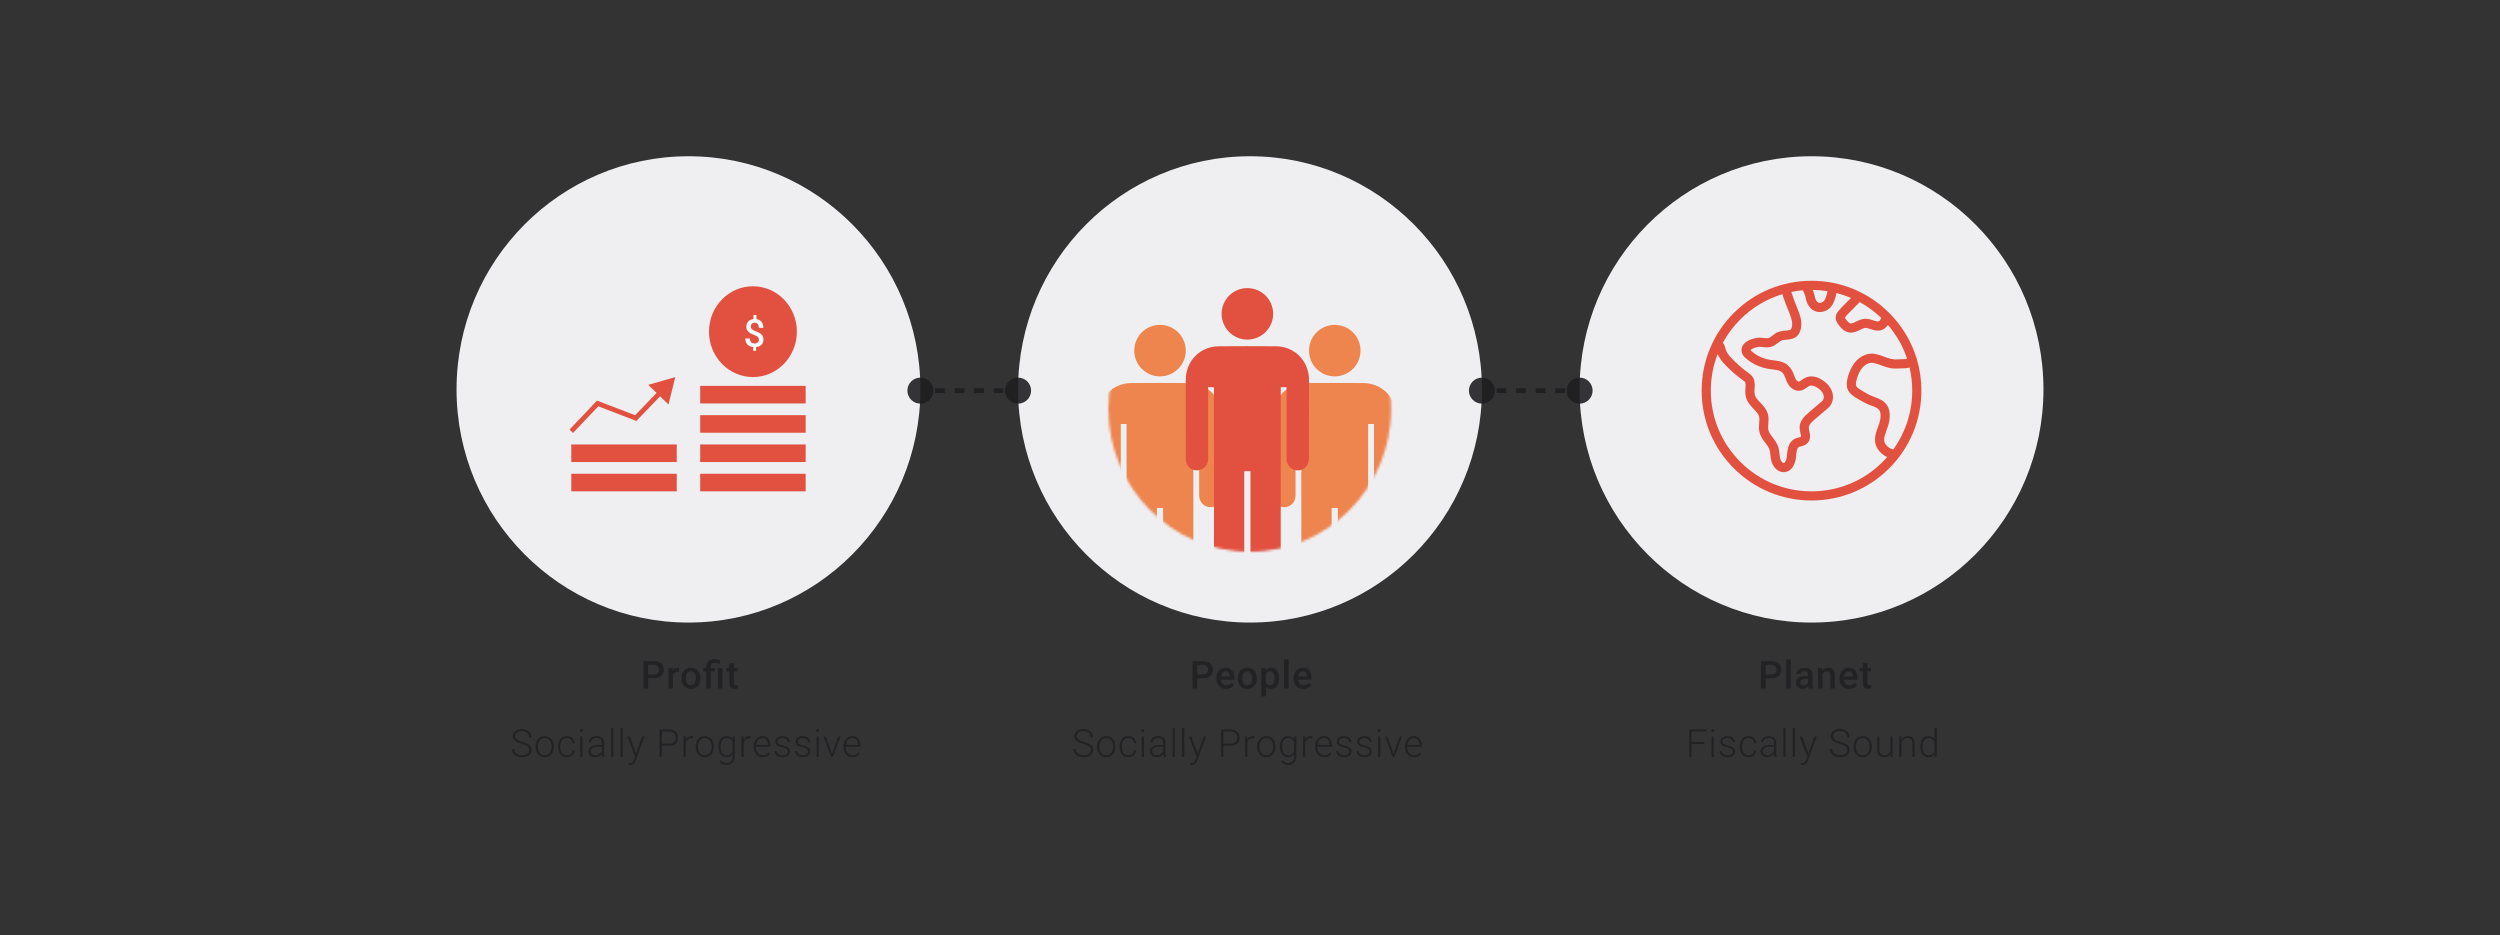 <svg width="1024" height="383" viewBox="0 0 1024 383" fill="none" xmlns="http://www.w3.org/2000/svg">
<rect x="0" y="0" width="1024" height="383" fill="#333333" stroke="none"/>
<ellipse cx="512" cy="159.5" rx="95" ry="95.5" fill="#EFEFF2"/>
<ellipse cx="282" cy="159.5" rx="95" ry="95.5" fill="#EFEFF2"/>
<ellipse cx="742" cy="159.5" rx="95" ry="95.5" fill="#EFEFF2"/>
<path d="M492.716 277.811H489.792V276.276H492.716C493.225 276.276 493.637 276.193 493.95 276.029C494.264 275.864 494.493 275.638 494.637 275.35C494.786 275.057 494.861 274.722 494.861 274.347C494.861 273.992 494.786 273.66 494.637 273.352C494.493 273.038 494.264 272.786 493.95 272.596C493.637 272.405 493.225 272.31 492.716 272.31H490.386V282H488.45V270.767H492.716C493.585 270.767 494.323 270.921 494.93 271.23C495.542 271.534 496.008 271.955 496.327 272.495C496.645 273.03 496.805 273.642 496.805 274.331C496.805 275.057 496.645 275.679 496.327 276.198C496.008 276.718 495.542 277.117 494.93 277.394C494.323 277.672 493.585 277.811 492.716 277.811ZM502.244 282.154C501.626 282.154 501.068 282.054 500.569 281.853C500.076 281.648 499.654 281.362 499.304 280.997C498.96 280.632 498.695 280.202 498.51 279.709C498.324 279.215 498.232 278.683 498.232 278.112V277.803C498.232 277.15 498.327 276.558 498.517 276.029C498.708 275.499 498.972 275.046 499.312 274.671C499.651 274.29 500.053 274 500.515 273.799C500.978 273.599 501.48 273.498 502.02 273.498C502.616 273.498 503.139 273.599 503.586 273.799C504.033 274 504.404 274.283 504.697 274.648C504.995 275.008 505.216 275.437 505.36 275.936C505.51 276.435 505.584 276.985 505.584 277.587V278.382H499.134V277.047H503.748V276.9C503.738 276.566 503.671 276.252 503.547 275.959C503.429 275.666 503.247 275.43 503 275.25C502.753 275.069 502.424 274.979 502.012 274.979C501.704 274.979 501.428 275.046 501.187 275.18C500.95 275.309 500.752 275.496 500.593 275.743C500.433 275.99 500.31 276.288 500.222 276.638C500.14 276.983 500.099 277.371 500.099 277.803V278.112C500.099 278.477 500.148 278.816 500.245 279.13C500.348 279.439 500.497 279.709 500.693 279.94C500.888 280.172 501.125 280.354 501.403 280.488C501.68 280.616 501.997 280.681 502.352 280.681C502.799 280.681 503.198 280.591 503.547 280.411C503.897 280.231 504.201 279.976 504.458 279.647L505.438 280.596C505.258 280.858 505.023 281.11 504.735 281.352C504.447 281.589 504.095 281.781 503.679 281.931C503.267 282.08 502.789 282.154 502.244 282.154ZM506.996 277.919V277.741C506.996 277.14 507.083 276.582 507.258 276.067C507.433 275.548 507.685 275.098 508.014 274.717C508.348 274.331 508.755 274.033 509.233 273.822C509.716 273.606 510.262 273.498 510.868 273.498C511.481 273.498 512.026 273.606 512.504 273.822C512.987 274.033 513.396 274.331 513.731 274.717C514.065 275.098 514.32 275.548 514.494 276.067C514.669 276.582 514.757 277.14 514.757 277.741V277.919C514.757 278.521 514.669 279.079 514.494 279.593C514.32 280.107 514.065 280.557 513.731 280.943C513.396 281.324 512.99 281.622 512.512 281.838C512.033 282.049 511.491 282.154 510.884 282.154C510.272 282.154 509.724 282.049 509.241 281.838C508.762 281.622 508.356 281.324 508.022 280.943C507.687 280.557 507.433 280.107 507.258 279.593C507.083 279.079 506.996 278.521 506.996 277.919ZM508.855 277.741V277.919C508.855 278.294 508.893 278.649 508.971 278.983C509.048 279.318 509.169 279.611 509.333 279.863C509.498 280.115 509.709 280.313 509.966 280.457C510.223 280.601 510.529 280.673 510.884 280.673C511.228 280.673 511.527 280.601 511.779 280.457C512.036 280.313 512.247 280.115 512.411 279.863C512.576 279.611 512.697 279.318 512.774 278.983C512.856 278.649 512.897 278.294 512.897 277.919V277.741C512.897 277.371 512.856 277.021 512.774 276.692C512.697 276.358 512.573 276.062 512.404 275.805C512.239 275.548 512.028 275.347 511.771 275.203C511.519 275.054 511.218 274.979 510.868 274.979C510.519 274.979 510.215 275.054 509.958 275.203C509.706 275.347 509.498 275.548 509.333 275.805C509.169 276.062 509.048 276.358 508.971 276.692C508.893 277.021 508.855 277.371 508.855 277.741ZM518.498 275.257V285.209H516.639V273.653H518.352L518.498 275.257ZM523.937 277.749V277.911C523.937 278.518 523.865 279.081 523.721 279.601C523.582 280.115 523.374 280.565 523.096 280.951C522.824 281.331 522.487 281.627 522.086 281.838C521.684 282.049 521.221 282.154 520.697 282.154C520.177 282.154 519.722 282.059 519.331 281.869C518.946 281.673 518.619 281.398 518.352 281.043C518.084 280.688 517.868 280.272 517.704 279.794C517.544 279.31 517.431 278.78 517.364 278.204V277.579C517.431 276.967 517.544 276.412 517.704 275.913C517.868 275.414 518.084 274.985 518.352 274.625C518.619 274.265 518.946 273.987 519.331 273.791C519.717 273.596 520.167 273.498 520.681 273.498C521.206 273.498 521.672 273.601 522.078 273.807C522.484 274.007 522.826 274.295 523.104 274.671C523.382 275.041 523.59 275.489 523.729 276.013C523.868 276.533 523.937 277.111 523.937 277.749ZM522.078 277.911V277.749C522.078 277.363 522.042 277.006 521.97 276.677C521.898 276.342 521.785 276.049 521.63 275.797C521.476 275.545 521.278 275.35 521.036 275.211C520.8 275.067 520.514 274.995 520.18 274.995C519.851 274.995 519.568 275.051 519.331 275.165C519.095 275.273 518.897 275.424 518.737 275.62C518.578 275.815 518.454 276.044 518.367 276.306C518.28 276.564 518.218 276.844 518.182 277.147V278.644C518.244 279.014 518.349 279.354 518.498 279.662C518.647 279.971 518.858 280.218 519.131 280.403C519.408 280.583 519.763 280.673 520.195 280.673C520.53 280.673 520.815 280.601 521.052 280.457C521.288 280.313 521.481 280.115 521.63 279.863C521.785 279.606 521.898 279.31 521.97 278.976C522.042 278.641 522.078 278.287 522.078 277.911ZM527.825 270.15V282H525.958V270.15H527.825ZM533.858 282.154C533.241 282.154 532.683 282.054 532.184 281.853C531.69 281.648 531.268 281.362 530.918 280.997C530.574 280.632 530.309 280.202 530.124 279.709C529.939 279.215 529.846 278.683 529.846 278.112V277.803C529.846 277.15 529.941 276.558 530.132 276.029C530.322 275.499 530.587 275.046 530.926 274.671C531.266 274.29 531.667 274 532.13 273.799C532.593 273.599 533.094 273.498 533.634 273.498C534.231 273.498 534.753 273.599 535.2 273.799C535.648 274 536.018 274.283 536.311 274.648C536.609 275.008 536.831 275.437 536.975 275.936C537.124 276.435 537.198 276.985 537.198 277.587V278.382H530.749V277.047H535.362V276.9C535.352 276.566 535.285 276.252 535.162 275.959C535.043 275.666 534.861 275.43 534.614 275.25C534.367 275.069 534.038 274.979 533.626 274.979C533.318 274.979 533.043 275.046 532.801 275.18C532.564 275.309 532.366 275.496 532.207 275.743C532.047 275.99 531.924 276.288 531.836 276.638C531.754 276.983 531.713 277.371 531.713 277.803V278.112C531.713 278.477 531.762 278.816 531.86 279.13C531.962 279.439 532.112 279.709 532.307 279.94C532.503 280.172 532.739 280.354 533.017 280.488C533.295 280.616 533.611 280.681 533.966 280.681C534.413 280.681 534.812 280.591 535.162 280.411C535.511 280.231 535.815 279.976 536.072 279.647L537.052 280.596C536.872 280.858 536.638 281.11 536.35 281.352C536.062 281.589 535.709 281.781 535.293 281.931C534.881 282.08 534.403 282.154 533.858 282.154Z" fill="#1E1E21" fill-opacity="0.76"/>
<path d="M267.804 277.811H264.88V276.276H267.804C268.313 276.276 268.724 276.193 269.038 276.029C269.352 275.864 269.581 275.638 269.725 275.35C269.874 275.057 269.949 274.722 269.949 274.347C269.949 273.992 269.874 273.66 269.725 273.352C269.581 273.038 269.352 272.786 269.038 272.596C268.724 272.405 268.313 272.31 267.804 272.31H265.474V282H263.538V270.767H267.804C268.673 270.767 269.411 270.921 270.018 271.23C270.63 271.534 271.096 271.955 271.414 272.495C271.733 273.03 271.893 273.642 271.893 274.331C271.893 275.057 271.733 275.679 271.414 276.198C271.096 276.718 270.63 277.117 270.018 277.394C269.411 277.672 268.673 277.811 267.804 277.811ZM275.626 275.242V282H273.767V273.653H275.542L275.626 275.242ZM278.18 273.599L278.165 275.327C278.051 275.306 277.928 275.291 277.794 275.28C277.666 275.27 277.537 275.265 277.409 275.265C277.09 275.265 276.809 275.311 276.568 275.404C276.326 275.491 276.123 275.62 275.958 275.79C275.799 275.954 275.675 276.155 275.588 276.391C275.5 276.628 275.449 276.893 275.434 277.186L275.009 277.217C275.009 276.692 275.061 276.206 275.163 275.759C275.266 275.311 275.421 274.918 275.626 274.578C275.837 274.239 276.1 273.974 276.413 273.784C276.732 273.593 277.1 273.498 277.517 273.498C277.63 273.498 277.751 273.509 277.879 273.529C278.013 273.55 278.113 273.573 278.18 273.599ZM279.105 277.919V277.741C279.105 277.14 279.193 276.582 279.368 276.067C279.543 275.548 279.795 275.098 280.124 274.717C280.458 274.331 280.864 274.033 281.343 273.822C281.826 273.606 282.371 273.498 282.978 273.498C283.59 273.498 284.136 273.606 284.614 273.822C285.097 274.033 285.506 274.331 285.841 274.717C286.175 275.098 286.429 275.548 286.604 276.067C286.779 276.582 286.867 277.14 286.867 277.741V277.919C286.867 278.521 286.779 279.079 286.604 279.593C286.429 280.107 286.175 280.557 285.841 280.943C285.506 281.324 285.1 281.622 284.622 281.838C284.143 282.049 283.601 282.154 282.994 282.154C282.382 282.154 281.834 282.049 281.35 281.838C280.872 281.622 280.466 281.324 280.132 280.943C279.797 280.557 279.543 280.107 279.368 279.593C279.193 279.079 279.105 278.521 279.105 277.919ZM280.965 277.741V277.919C280.965 278.294 281.003 278.649 281.08 278.983C281.158 279.318 281.278 279.611 281.443 279.863C281.608 280.115 281.819 280.313 282.076 280.457C282.333 280.601 282.639 280.673 282.994 280.673C283.338 280.673 283.637 280.601 283.889 280.457C284.146 280.313 284.357 280.115 284.521 279.863C284.686 279.611 284.807 279.318 284.884 278.983C284.966 278.649 285.007 278.294 285.007 277.919V277.741C285.007 277.371 284.966 277.021 284.884 276.692C284.807 276.358 284.683 276.062 284.514 275.805C284.349 275.548 284.138 275.347 283.881 275.203C283.629 275.054 283.328 274.979 282.978 274.979C282.629 274.979 282.325 275.054 282.068 275.203C281.816 275.347 281.608 275.548 281.443 275.805C281.278 276.062 281.158 276.358 281.08 276.692C281.003 277.021 280.965 277.371 280.965 277.741ZM291.133 282H289.266V273.112C289.266 272.439 289.399 271.87 289.667 271.408C289.939 270.945 290.328 270.592 290.832 270.351C291.341 270.109 291.945 269.988 292.645 269.988C293.056 269.988 293.452 270.032 293.833 270.119C294.219 270.207 294.617 270.317 295.029 270.451L294.743 271.963C294.481 271.876 294.19 271.793 293.871 271.716C293.552 271.634 293.185 271.593 292.768 271.593C292.208 271.593 291.794 271.721 291.526 271.978C291.264 272.23 291.133 272.608 291.133 273.112V282ZM292.807 273.653V275.01H287.985V273.653H292.807ZM295.908 273.653V282H294.049V273.653H295.908ZM302.126 273.653V275.01H297.42V273.653H302.126ZM298.778 271.608H300.637V279.693C300.637 279.95 300.673 280.148 300.745 280.287C300.822 280.421 300.928 280.511 301.061 280.557C301.195 280.604 301.352 280.627 301.532 280.627C301.66 280.627 301.784 280.619 301.902 280.604C302.021 280.588 302.116 280.573 302.188 280.557L302.195 281.977C302.041 282.023 301.861 282.064 301.655 282.1C301.455 282.136 301.223 282.154 300.961 282.154C300.534 282.154 300.156 282.08 299.827 281.931C299.498 281.776 299.241 281.527 299.055 281.182C298.87 280.838 298.778 280.38 298.778 279.809V271.608Z" fill="#1E1E21" fill-opacity="0.76"/>
<path d="M725.537 277.811H722.613V276.276H725.537C726.046 276.276 726.457 276.193 726.771 276.029C727.085 275.864 727.314 275.638 727.458 275.35C727.607 275.057 727.681 274.722 727.681 274.347C727.681 273.992 727.607 273.66 727.458 273.352C727.314 273.038 727.085 272.786 726.771 272.596C726.457 272.405 726.046 272.31 725.537 272.31H723.207V282H721.27V270.767H725.537C726.406 270.767 727.144 270.921 727.751 271.23C728.363 271.534 728.828 271.955 729.147 272.495C729.466 273.03 729.626 273.642 729.626 274.331C729.626 275.057 729.466 275.679 729.147 276.198C728.828 276.718 728.363 277.117 727.751 277.394C727.144 277.672 726.406 277.811 725.537 277.811ZM733.483 270.15V282H731.616V270.15H733.483ZM740.542 280.326V276.345C740.542 276.047 740.488 275.79 740.379 275.574C740.271 275.358 740.107 275.19 739.886 275.072C739.67 274.954 739.397 274.895 739.068 274.895C738.765 274.895 738.502 274.946 738.281 275.049C738.06 275.152 737.888 275.291 737.764 275.466C737.641 275.64 737.579 275.838 737.579 276.06H735.727C735.727 275.73 735.807 275.412 735.967 275.103C736.126 274.794 736.357 274.519 736.661 274.277C736.964 274.036 737.327 273.845 737.749 273.707C738.17 273.568 738.644 273.498 739.168 273.498C739.796 273.498 740.351 273.604 740.835 273.815C741.323 274.025 741.706 274.344 741.984 274.771C742.267 275.193 742.409 275.723 742.409 276.36V280.071C742.409 280.452 742.434 280.794 742.486 281.097C742.542 281.396 742.622 281.655 742.725 281.877V282H740.819C740.732 281.799 740.662 281.545 740.611 281.236C740.565 280.922 740.542 280.619 740.542 280.326ZM740.812 276.924L740.827 278.073H739.492C739.148 278.073 738.844 278.107 738.582 278.173C738.32 278.235 738.101 278.328 737.926 278.451C737.751 278.575 737.62 278.724 737.533 278.899C737.445 279.074 737.402 279.272 737.402 279.493C737.402 279.714 737.453 279.917 737.556 280.102C737.659 280.282 737.808 280.424 738.003 280.526C738.204 280.629 738.446 280.681 738.729 280.681C739.109 280.681 739.441 280.604 739.724 280.449C740.012 280.29 740.238 280.097 740.403 279.871C740.567 279.639 740.655 279.421 740.665 279.215L741.267 280.04C741.205 280.251 741.1 280.478 740.95 280.719C740.801 280.961 740.606 281.193 740.364 281.414C740.127 281.63 739.842 281.807 739.508 281.946C739.179 282.085 738.798 282.154 738.366 282.154C737.821 282.154 737.335 282.046 736.908 281.83C736.481 281.609 736.147 281.313 735.905 280.943C735.663 280.568 735.542 280.143 735.542 279.67C735.542 279.228 735.625 278.837 735.789 278.497C735.959 278.153 736.206 277.865 736.53 277.633C736.859 277.402 737.26 277.227 737.733 277.109C738.206 276.985 738.747 276.924 739.353 276.924H740.812ZM746.512 275.435V282H744.653V273.653H746.404L746.512 275.435ZM746.181 277.518L745.579 277.51C745.584 276.918 745.666 276.376 745.826 275.882C745.99 275.388 746.217 274.964 746.505 274.609C746.798 274.254 747.148 273.982 747.554 273.791C747.96 273.596 748.413 273.498 748.912 273.498C749.313 273.498 749.676 273.555 750 273.668C750.329 273.776 750.609 273.953 750.841 274.2C751.077 274.447 751.257 274.769 751.381 275.165C751.504 275.556 751.566 276.036 751.566 276.607V282H749.699V276.6C749.699 276.198 749.64 275.882 749.521 275.651C749.408 275.414 749.241 275.247 749.02 275.149C748.804 275.046 748.534 274.995 748.21 274.995C747.891 274.995 747.605 275.062 747.353 275.196C747.101 275.329 746.888 275.512 746.713 275.743C746.543 275.975 746.412 276.242 746.32 276.546C746.227 276.849 746.181 277.173 746.181 277.518ZM757.46 282.154C756.842 282.154 756.284 282.054 755.785 281.853C755.292 281.648 754.87 281.362 754.52 280.997C754.176 280.632 753.911 280.202 753.726 279.709C753.54 279.215 753.448 278.683 753.448 278.112V277.803C753.448 277.15 753.543 276.558 753.733 276.029C753.924 275.499 754.188 275.046 754.528 274.671C754.867 274.29 755.269 274 755.731 273.799C756.194 273.599 756.696 273.498 757.236 273.498C757.832 273.498 758.354 273.599 758.802 273.799C759.249 274 759.62 274.283 759.913 274.648C760.211 275.008 760.432 275.437 760.576 275.936C760.725 276.435 760.8 276.985 760.8 277.587V278.382H754.35V277.047H758.964V276.9C758.954 276.566 758.887 276.252 758.763 275.959C758.645 275.666 758.462 275.43 758.216 275.25C757.969 275.069 757.64 274.979 757.228 274.979C756.92 274.979 756.644 275.046 756.403 275.18C756.166 275.309 755.968 275.496 755.809 275.743C755.649 275.99 755.526 276.288 755.438 276.638C755.356 276.983 755.315 277.371 755.315 277.803V278.112C755.315 278.477 755.364 278.816 755.461 279.13C755.564 279.439 755.713 279.709 755.909 279.94C756.104 280.172 756.341 280.354 756.619 280.488C756.896 280.616 757.213 280.681 757.568 280.681C758.015 280.681 758.414 280.591 758.763 280.411C759.113 280.231 759.417 279.976 759.674 279.647L760.653 280.596C760.473 280.858 760.239 281.11 759.951 281.352C759.663 281.589 759.311 281.781 758.895 281.931C758.483 282.08 758.005 282.154 757.46 282.154ZM766.393 273.653V275.01H761.687V273.653H766.393ZM763.045 271.608H764.904V279.693C764.904 279.95 764.94 280.148 765.012 280.287C765.089 280.421 765.195 280.511 765.328 280.557C765.462 280.604 765.619 280.627 765.799 280.627C765.928 280.627 766.051 280.619 766.169 280.604C766.288 280.588 766.383 280.573 766.455 280.557L766.462 281.977C766.308 282.023 766.128 282.064 765.922 282.1C765.722 282.136 765.49 282.154 765.228 282.154C764.801 282.154 764.423 282.08 764.094 281.931C763.765 281.776 763.508 281.527 763.323 281.182C763.137 280.838 763.045 280.38 763.045 279.809V271.608Z" fill="#1E1E21" fill-opacity="0.76"/>
<path d="M446.796 307.238C446.796 306.929 446.745 306.654 446.642 306.413C446.539 306.171 446.369 305.955 446.133 305.765C445.901 305.569 445.587 305.389 445.191 305.225C444.801 305.055 444.312 304.888 443.726 304.723C443.165 304.564 442.658 304.389 442.206 304.198C441.753 304.008 441.365 303.79 441.041 303.543C440.722 303.296 440.478 303.008 440.308 302.679C440.138 302.344 440.053 301.956 440.053 301.514C440.053 301.082 440.146 300.688 440.331 300.333C440.516 299.978 440.776 299.672 441.11 299.415C441.45 299.158 441.848 298.96 442.306 298.821C442.769 298.682 443.276 298.613 443.826 298.613C444.613 298.613 445.292 298.762 445.863 299.06C446.439 299.359 446.884 299.762 447.197 300.272C447.516 300.776 447.676 301.341 447.676 301.969H446.727C446.727 301.48 446.611 301.046 446.38 300.665C446.153 300.279 445.824 299.978 445.392 299.762C444.965 299.541 444.443 299.431 443.826 299.431C443.209 299.431 442.689 299.526 442.268 299.716C441.851 299.901 441.535 300.151 441.319 300.464C441.108 300.773 441.002 301.118 441.002 301.498C441.002 301.766 441.054 302.013 441.157 302.239C441.259 302.46 441.427 302.668 441.658 302.864C441.895 303.054 442.206 303.234 442.592 303.404C442.977 303.568 443.453 303.725 444.019 303.874C444.615 304.039 445.145 304.222 445.608 304.422C446.071 304.623 446.462 304.854 446.781 305.117C447.1 305.374 447.341 305.675 447.506 306.019C447.67 306.364 447.753 306.765 447.753 307.223C447.753 307.68 447.655 308.092 447.46 308.457C447.269 308.817 446.999 309.123 446.65 309.375C446.305 309.627 445.896 309.82 445.423 309.954C444.955 310.087 444.443 310.154 443.888 310.154C443.389 310.154 442.892 310.09 442.399 309.961C441.905 309.833 441.452 309.635 441.041 309.367C440.635 309.095 440.308 308.745 440.061 308.318C439.819 307.891 439.698 307.382 439.698 306.791H440.64C440.64 307.264 440.735 307.662 440.925 307.986C441.115 308.31 441.367 308.573 441.681 308.773C442 308.974 442.35 309.121 442.73 309.213C443.116 309.301 443.502 309.344 443.888 309.344C444.479 309.344 444.991 309.257 445.423 309.082C445.86 308.907 446.197 308.663 446.434 308.349C446.675 308.03 446.796 307.66 446.796 307.238ZM449.396 305.957V305.703C449.396 305.096 449.483 304.535 449.658 304.021C449.833 303.507 450.082 303.062 450.406 302.686C450.736 302.311 451.129 302.02 451.587 301.815C452.044 301.604 452.554 301.498 453.114 301.498C453.68 301.498 454.192 301.604 454.65 301.815C455.107 302.02 455.501 302.311 455.83 302.686C456.159 303.062 456.411 303.507 456.586 304.021C456.761 304.535 456.848 305.096 456.848 305.703V305.957C456.848 306.564 456.761 307.125 456.586 307.639C456.411 308.148 456.159 308.591 455.83 308.966C455.506 309.342 455.115 309.635 454.657 309.846C454.2 310.051 453.69 310.154 453.13 310.154C452.564 310.154 452.052 310.051 451.594 309.846C451.137 309.635 450.743 309.342 450.414 308.966C450.085 308.591 449.833 308.148 449.658 307.639C449.483 307.125 449.396 306.564 449.396 305.957ZM450.314 305.703V305.957C450.314 306.415 450.376 306.85 450.499 307.261C450.622 307.668 450.802 308.03 451.039 308.349C451.276 308.663 451.569 308.91 451.918 309.09C452.268 309.27 452.672 309.36 453.13 309.36C453.582 309.36 453.981 309.27 454.326 309.09C454.675 308.91 454.968 308.663 455.205 308.349C455.442 308.03 455.619 307.668 455.737 307.261C455.861 306.85 455.922 306.415 455.922 305.957V305.703C455.922 305.25 455.861 304.821 455.737 304.414C455.619 304.008 455.439 303.646 455.197 303.327C454.961 303.008 454.668 302.756 454.318 302.571C453.968 302.385 453.567 302.293 453.114 302.293C452.662 302.293 452.261 302.385 451.911 302.571C451.566 302.756 451.273 303.008 451.031 303.327C450.795 303.646 450.615 304.008 450.491 304.414C450.373 304.821 450.314 305.25 450.314 305.703ZM462.156 309.36C462.547 309.36 462.912 309.288 463.251 309.144C463.596 308.994 463.879 308.776 464.1 308.488C464.326 308.195 464.455 307.837 464.486 307.416H465.365C465.339 307.945 465.177 308.418 464.879 308.835C464.586 309.247 464.2 309.571 463.722 309.807C463.249 310.039 462.727 310.154 462.156 310.154C461.575 310.154 461.06 310.049 460.613 309.838C460.17 309.627 459.8 309.334 459.502 308.958C459.204 308.578 458.977 308.136 458.823 307.632C458.674 307.122 458.599 306.575 458.599 305.988V305.664C458.599 305.078 458.674 304.533 458.823 304.029C458.977 303.52 459.204 303.077 459.502 302.702C459.8 302.321 460.17 302.025 460.613 301.815C461.055 301.604 461.567 301.498 462.148 301.498C462.745 301.498 463.28 301.619 463.753 301.861C464.231 302.103 464.612 302.445 464.895 302.887C465.183 303.329 465.339 303.854 465.365 304.461H464.486C464.46 304.013 464.342 303.628 464.131 303.304C463.92 302.979 463.642 302.73 463.298 302.555C462.953 302.38 462.57 302.293 462.148 302.293C461.675 302.293 461.271 302.385 460.937 302.571C460.603 302.751 460.33 303 460.119 303.319C459.913 303.633 459.762 303.993 459.664 304.399C459.566 304.8 459.517 305.222 459.517 305.664V305.988C459.517 306.436 459.564 306.863 459.656 307.269C459.754 307.67 459.906 308.028 460.111 308.341C460.322 308.655 460.595 308.904 460.929 309.09C461.269 309.27 461.677 309.36 462.156 309.36ZM468.567 301.653V310H467.648V301.653H468.567ZM467.486 299.238C467.486 299.063 467.54 298.916 467.648 298.798C467.762 298.675 467.916 298.613 468.111 298.613C468.307 298.613 468.461 298.675 468.574 298.798C468.693 298.916 468.752 299.063 468.752 299.238C468.752 299.408 468.693 299.554 468.574 299.678C468.461 299.796 468.307 299.855 468.111 299.855C467.916 299.855 467.762 299.796 467.648 299.678C467.54 299.554 467.486 299.408 467.486 299.238ZM476.482 308.503V304.198C476.482 303.802 476.399 303.46 476.235 303.172C476.07 302.884 475.828 302.663 475.51 302.509C475.191 302.355 474.797 302.277 474.329 302.277C473.897 302.277 473.511 302.355 473.172 302.509C472.838 302.658 472.573 302.861 472.377 303.118C472.187 303.37 472.092 303.651 472.092 303.959L471.166 303.952C471.166 303.638 471.243 303.334 471.398 303.041C471.552 302.748 471.77 302.486 472.053 302.254C472.336 302.023 472.673 301.84 473.064 301.707C473.46 301.568 473.895 301.498 474.368 301.498C474.964 301.498 475.489 301.599 475.942 301.799C476.399 302 476.757 302.301 477.014 302.702C477.271 303.103 477.4 303.607 477.4 304.214V308.249C477.4 308.537 477.42 308.835 477.461 309.144C477.508 309.452 477.572 309.707 477.654 309.907V310H476.674C476.613 309.815 476.564 309.583 476.528 309.306C476.497 309.023 476.482 308.755 476.482 308.503ZM476.698 305.14L476.713 305.849H474.9C474.427 305.849 474.003 305.893 473.627 305.981C473.257 306.063 472.943 306.186 472.686 306.351C472.429 306.51 472.231 306.703 472.092 306.929C471.958 307.156 471.891 307.413 471.891 307.701C471.891 307.999 471.966 308.272 472.115 308.519C472.269 308.766 472.485 308.964 472.763 309.113C473.046 309.257 473.38 309.329 473.766 309.329C474.28 309.329 474.733 309.234 475.124 309.043C475.52 308.853 475.846 308.604 476.104 308.295C476.361 307.986 476.533 307.65 476.62 307.284L477.022 307.817C476.955 308.074 476.831 308.339 476.651 308.611C476.476 308.879 476.248 309.131 475.965 309.367C475.682 309.599 475.348 309.789 474.962 309.938C474.581 310.082 474.149 310.154 473.666 310.154C473.121 310.154 472.645 310.051 472.238 309.846C471.837 309.64 471.524 309.36 471.297 309.005C471.076 308.645 470.966 308.238 470.966 307.786C470.966 307.374 471.053 307.007 471.228 306.683C471.403 306.353 471.655 306.076 471.984 305.849C472.318 305.618 472.719 305.443 473.187 305.325C473.661 305.201 474.19 305.14 474.777 305.14H476.698ZM481.218 298.15V310H480.3V298.15H481.218ZM485.083 298.15V310H484.165V298.15H485.083ZM490.398 309.167L492.998 301.653H493.993L490.46 311.342C490.388 311.533 490.295 311.744 490.182 311.975C490.074 312.206 489.93 312.428 489.75 312.638C489.575 312.854 489.354 313.029 489.087 313.163C488.824 313.302 488.503 313.371 488.122 313.371C488.025 313.371 487.899 313.359 487.744 313.333C487.595 313.312 487.487 313.292 487.42 313.271L487.413 312.492C487.469 312.507 487.552 312.52 487.66 312.53C487.768 312.541 487.842 312.546 487.883 312.546C488.218 312.546 488.498 312.489 488.724 312.376C488.956 312.263 489.148 312.093 489.303 311.867C489.457 311.646 489.593 311.368 489.712 311.034L490.398 309.167ZM487.968 301.653L490.63 308.82L490.877 309.784L490.205 310.162L486.965 301.653H487.968ZM503.96 305.425H500.759V304.615H503.96C504.629 304.615 505.172 304.507 505.588 304.291C506.01 304.07 506.316 303.772 506.506 303.396C506.702 303.021 506.799 302.599 506.799 302.131C506.799 301.673 506.702 301.251 506.506 300.866C506.316 300.48 506.01 300.171 505.588 299.94C505.172 299.703 504.629 299.585 503.96 299.585H501.09V310H500.142V298.767H503.96C504.783 298.767 505.475 298.909 506.036 299.192C506.601 299.474 507.028 299.868 507.316 300.372C507.604 300.876 507.748 301.457 507.748 302.115C507.748 302.805 507.604 303.399 507.316 303.898C507.028 304.391 506.604 304.769 506.043 305.032C505.483 305.294 504.788 305.425 503.96 305.425ZM510.896 303.033V310H509.978V301.653H510.873L510.896 303.033ZM513.85 301.591L513.827 302.439C513.724 302.424 513.624 302.411 513.526 302.401C513.429 302.391 513.323 302.385 513.21 302.385C512.809 302.385 512.457 302.46 512.153 302.609C511.855 302.753 511.603 302.956 511.397 303.219C511.191 303.476 511.035 303.779 510.927 304.129C510.819 304.474 510.757 304.844 510.741 305.24L510.402 305.371C510.402 304.826 510.459 304.319 510.572 303.851C510.685 303.383 510.857 302.974 511.089 302.625C511.325 302.27 511.621 301.995 511.976 301.799C512.336 301.599 512.758 301.498 513.241 301.498C513.359 301.498 513.475 301.509 513.588 301.529C513.706 301.545 513.794 301.565 513.85 301.591ZM514.953 305.957V305.703C514.953 305.096 515.041 304.535 515.216 304.021C515.391 303.507 515.64 303.062 515.964 302.686C516.293 302.311 516.687 302.02 517.144 301.815C517.602 301.604 518.111 301.498 518.672 301.498C519.238 301.498 519.749 301.604 520.207 301.815C520.665 302.02 521.058 302.311 521.388 302.686C521.717 303.062 521.969 303.507 522.144 304.021C522.318 304.535 522.406 305.096 522.406 305.703V305.957C522.406 306.564 522.318 307.125 522.144 307.639C521.969 308.148 521.717 308.591 521.388 308.966C521.064 309.342 520.673 309.635 520.215 309.846C519.757 310.051 519.248 310.154 518.687 310.154C518.122 310.154 517.61 310.051 517.152 309.846C516.694 309.635 516.301 309.342 515.972 308.966C515.643 308.591 515.391 308.148 515.216 307.639C515.041 307.125 514.953 306.564 514.953 305.957ZM515.871 305.703V305.957C515.871 306.415 515.933 306.85 516.057 307.261C516.18 307.668 516.36 308.03 516.597 308.349C516.833 308.663 517.126 308.91 517.476 309.09C517.826 309.27 518.23 309.36 518.687 309.36C519.14 309.36 519.539 309.27 519.883 309.09C520.233 308.91 520.526 308.663 520.763 308.349C520.999 308.03 521.177 307.668 521.295 307.261C521.418 306.85 521.48 306.415 521.48 305.957V305.703C521.48 305.25 521.418 304.821 521.295 304.414C521.177 304.008 520.997 303.646 520.755 303.327C520.518 303.008 520.225 302.756 519.875 302.571C519.526 302.385 519.125 302.293 518.672 302.293C518.219 302.293 517.818 302.385 517.468 302.571C517.124 302.756 516.831 303.008 516.589 303.327C516.352 303.646 516.172 304.008 516.049 304.414C515.931 304.821 515.871 305.25 515.871 305.703ZM530.128 301.653H530.985V309.853C530.985 310.579 530.846 311.201 530.568 311.72C530.295 312.24 529.907 312.638 529.403 312.916C528.904 313.194 528.315 313.333 527.636 313.333C527.292 313.333 526.937 313.279 526.572 313.171C526.212 313.068 525.87 312.908 525.546 312.692C525.227 312.482 524.954 312.219 524.728 311.906L525.245 311.342C525.584 311.754 525.947 312.055 526.332 312.245C526.718 312.44 527.135 312.538 527.582 312.538C528.112 312.538 528.559 312.433 528.925 312.222C529.295 312.011 529.575 311.708 529.766 311.312C529.961 310.915 530.059 310.44 530.059 309.884V303.489L530.128 301.653ZM524.265 305.911V305.749C524.265 305.101 524.337 304.517 524.481 303.998C524.63 303.473 524.844 303.026 525.121 302.655C525.399 302.28 525.736 301.995 526.132 301.799C526.533 301.599 526.986 301.498 527.49 301.498C527.973 301.498 528.403 301.578 528.778 301.737C529.154 301.897 529.478 302.126 529.75 302.424C530.023 302.722 530.241 303.077 530.406 303.489C530.576 303.9 530.699 304.358 530.776 304.862V306.922C530.715 307.395 530.601 307.83 530.437 308.226C530.272 308.616 530.054 308.958 529.781 309.252C529.508 309.54 529.179 309.763 528.794 309.923C528.413 310.077 527.973 310.154 527.474 310.154C526.975 310.154 526.528 310.051 526.132 309.846C525.736 309.64 525.399 309.349 525.121 308.974C524.844 308.593 524.63 308.143 524.481 307.624C524.337 307.104 524.265 306.533 524.265 305.911ZM525.191 305.749V305.911C525.191 306.4 525.24 306.852 525.337 307.269C525.435 307.686 525.584 308.048 525.785 308.357C525.985 308.665 526.24 308.907 526.548 309.082C526.857 309.257 527.22 309.344 527.636 309.344C528.166 309.344 528.611 309.244 528.971 309.043C529.331 308.838 529.616 308.568 529.827 308.233C530.038 307.894 530.192 307.524 530.29 307.122V304.723C530.234 304.45 530.146 304.173 530.028 303.89C529.915 303.607 529.755 303.347 529.55 303.111C529.349 302.869 529.092 302.676 528.778 302.532C528.469 302.383 528.094 302.308 527.652 302.308C527.23 302.308 526.862 302.396 526.548 302.571C526.24 302.745 525.985 302.99 525.785 303.304C525.584 303.612 525.435 303.975 525.337 304.391C525.24 304.808 525.191 305.261 525.191 305.749ZM534.633 303.033V310H533.715V301.653H534.61L534.633 303.033ZM537.588 301.591L537.565 302.439C537.462 302.424 537.362 302.411 537.264 302.401C537.166 302.391 537.061 302.385 536.948 302.385C536.547 302.385 536.194 302.46 535.891 302.609C535.593 302.753 535.341 302.956 535.135 303.219C534.929 303.476 534.772 303.779 534.664 304.129C534.556 304.474 534.494 304.844 534.479 305.24L534.14 305.371C534.14 304.826 534.196 304.319 534.309 303.851C534.422 303.383 534.595 302.974 534.826 302.625C535.063 302.27 535.359 301.995 535.713 301.799C536.073 301.599 536.495 301.498 536.979 301.498C537.097 301.498 537.213 301.509 537.326 301.529C537.444 301.545 537.532 301.565 537.588 301.591ZM542.425 310.154C541.88 310.154 541.378 310.054 540.921 309.853C540.468 309.653 540.072 309.37 539.733 309.005C539.398 308.64 539.139 308.208 538.953 307.709C538.773 307.205 538.683 306.654 538.683 306.058V305.726C538.683 305.083 538.778 304.502 538.969 303.982C539.159 303.463 539.421 303.018 539.756 302.648C540.09 302.277 540.471 301.995 540.897 301.799C541.33 301.599 541.782 301.498 542.255 301.498C542.785 301.498 543.256 301.593 543.667 301.784C544.079 301.969 544.423 302.234 544.701 302.578C544.984 302.918 545.197 303.322 545.341 303.79C545.485 304.252 545.557 304.764 545.557 305.325V305.888H539.239V305.101H544.639V304.993C544.629 304.525 544.534 304.088 544.354 303.682C544.179 303.27 543.917 302.936 543.567 302.679C543.217 302.421 542.78 302.293 542.255 302.293C541.864 302.293 541.504 302.375 541.175 302.54C540.851 302.704 540.571 302.941 540.334 303.25C540.103 303.553 539.923 303.916 539.794 304.337C539.671 304.754 539.609 305.217 539.609 305.726V306.058C539.609 306.521 539.676 306.953 539.81 307.354C539.949 307.75 540.144 308.1 540.396 308.403C540.653 308.706 540.957 308.943 541.306 309.113C541.656 309.283 542.042 309.367 542.464 309.367C542.957 309.367 543.395 309.277 543.775 309.097C544.156 308.912 544.498 308.622 544.801 308.226L545.38 308.673C545.2 308.94 544.973 309.187 544.701 309.414C544.433 309.64 544.112 309.82 543.737 309.954C543.361 310.087 542.924 310.154 542.425 310.154ZM552.693 307.871C552.693 307.644 552.637 307.421 552.523 307.2C552.41 306.978 552.192 306.775 551.868 306.59C551.549 306.405 551.078 306.248 550.456 306.119C549.993 306.017 549.579 305.901 549.214 305.772C548.854 305.644 548.55 305.489 548.303 305.309C548.057 305.129 547.869 304.913 547.74 304.661C547.612 304.409 547.547 304.111 547.547 303.766C547.547 303.458 547.614 303.167 547.748 302.895C547.887 302.617 548.082 302.375 548.334 302.169C548.591 301.959 548.9 301.794 549.26 301.676C549.625 301.557 550.034 301.498 550.487 301.498C551.13 301.498 551.68 301.609 552.138 301.83C552.601 302.046 552.953 302.342 553.195 302.717C553.442 303.093 553.565 303.517 553.565 303.99H552.647C552.647 303.702 552.562 303.43 552.392 303.172C552.228 302.915 551.983 302.704 551.659 302.54C551.341 302.375 550.95 302.293 550.487 302.293C550.008 302.293 549.62 302.365 549.322 302.509C549.023 302.653 548.805 302.835 548.666 303.057C548.532 303.278 548.465 303.507 548.465 303.743C548.465 303.928 548.494 304.098 548.55 304.252C548.612 304.402 548.72 304.54 548.874 304.669C549.034 304.798 549.26 304.918 549.553 305.032C549.846 305.145 550.227 305.255 550.695 305.363C551.369 305.513 551.919 305.695 552.346 305.911C552.778 306.122 553.097 306.384 553.303 306.698C553.508 307.007 553.611 307.382 553.611 307.824C553.611 308.169 553.539 308.485 553.395 308.773C553.251 309.056 553.043 309.301 552.77 309.506C552.503 309.712 552.179 309.871 551.798 309.985C551.423 310.098 551.001 310.154 550.533 310.154C549.828 310.154 549.232 310.039 548.743 309.807C548.26 309.571 547.892 309.262 547.64 308.881C547.393 308.496 547.27 308.087 547.27 307.655H548.188C548.219 308.087 548.355 308.429 548.597 308.681C548.838 308.928 549.134 309.103 549.484 309.205C549.839 309.308 550.188 309.36 550.533 309.36C551.006 309.36 551.402 309.29 551.721 309.151C552.04 309.012 552.282 308.83 552.446 308.604C552.611 308.377 552.693 308.133 552.693 307.871ZM561.017 307.871C561.017 307.644 560.961 307.421 560.847 307.2C560.734 306.978 560.516 306.775 560.192 306.59C559.873 306.405 559.402 306.248 558.78 306.119C558.317 306.017 557.903 305.901 557.538 305.772C557.178 305.644 556.874 305.489 556.627 305.309C556.381 305.129 556.193 304.913 556.064 304.661C555.936 304.409 555.871 304.111 555.871 303.766C555.871 303.458 555.938 303.167 556.072 302.895C556.211 302.617 556.406 302.375 556.658 302.169C556.915 301.959 557.224 301.794 557.584 301.676C557.949 301.557 558.358 301.498 558.811 301.498C559.454 301.498 560.004 301.609 560.462 301.83C560.925 302.046 561.277 302.342 561.519 302.717C561.766 303.093 561.889 303.517 561.889 303.99H560.971C560.971 303.702 560.886 303.43 560.716 303.172C560.552 302.915 560.307 302.704 559.983 302.54C559.665 302.375 559.274 302.293 558.811 302.293C558.332 302.293 557.944 302.365 557.646 302.509C557.347 302.653 557.129 302.835 556.99 303.057C556.856 303.278 556.789 303.507 556.789 303.743C556.789 303.928 556.818 304.098 556.874 304.252C556.936 304.402 557.044 304.54 557.198 304.669C557.358 304.798 557.584 304.918 557.877 305.032C558.17 305.145 558.551 305.255 559.019 305.363C559.693 305.513 560.243 305.695 560.67 305.911C561.102 306.122 561.421 306.384 561.627 306.698C561.832 307.007 561.935 307.382 561.935 307.824C561.935 308.169 561.863 308.485 561.719 308.773C561.575 309.056 561.367 309.301 561.094 309.506C560.827 309.712 560.503 309.871 560.122 309.985C559.747 310.098 559.325 310.154 558.857 310.154C558.152 310.154 557.556 310.039 557.067 309.807C556.584 309.571 556.216 309.262 555.964 308.881C555.717 308.496 555.594 308.087 555.594 307.655H556.512C556.543 308.087 556.679 308.429 556.921 308.681C557.162 308.928 557.458 309.103 557.808 309.205C558.163 309.308 558.512 309.36 558.857 309.36C559.33 309.36 559.726 309.29 560.045 309.151C560.364 309.012 560.606 308.83 560.77 308.604C560.935 308.377 561.017 308.133 561.017 307.871ZM565.368 301.653V310H564.45V301.653H565.368ZM564.288 299.238C564.288 299.063 564.342 298.916 564.45 298.798C564.563 298.675 564.717 298.613 564.913 298.613C565.108 298.613 565.263 298.675 565.376 298.798C565.494 298.916 565.553 299.063 565.553 299.238C565.553 299.408 565.494 299.554 565.376 299.678C565.263 299.796 565.108 299.855 564.913 299.855C564.717 299.855 564.563 299.796 564.45 299.678C564.342 299.554 564.288 299.408 564.288 299.238ZM570.668 309.113L573.345 301.653H574.294L571.169 310H570.498L570.668 309.113ZM568.245 301.653L570.953 309.136L571.1 310H570.421L567.289 301.653H568.245ZM579.246 310.154C578.701 310.154 578.2 310.054 577.742 309.853C577.289 309.653 576.893 309.37 576.554 309.005C576.22 308.64 575.96 308.208 575.775 307.709C575.595 307.205 575.505 306.654 575.505 306.058V305.726C575.505 305.083 575.6 304.502 575.79 303.982C575.98 303.463 576.243 303.018 576.577 302.648C576.911 302.277 577.292 301.995 577.719 301.799C578.151 301.599 578.604 301.498 579.077 301.498C579.606 301.498 580.077 301.593 580.489 301.784C580.9 301.969 581.245 302.234 581.522 302.578C581.805 302.918 582.019 303.322 582.163 303.79C582.307 304.252 582.379 304.764 582.379 305.325V305.888H576.06V305.101H581.461V304.993C581.45 304.525 581.355 304.088 581.175 303.682C581 303.27 580.738 302.936 580.388 302.679C580.038 302.421 579.601 302.293 579.077 302.293C578.686 302.293 578.326 302.375 577.997 302.54C577.673 302.704 577.392 302.941 577.156 303.25C576.924 303.553 576.744 303.916 576.616 304.337C576.492 304.754 576.431 305.217 576.431 305.726V306.058C576.431 306.521 576.497 306.953 576.631 307.354C576.77 307.75 576.965 308.1 577.217 308.403C577.475 308.706 577.778 308.943 578.128 309.113C578.478 309.283 578.863 309.367 579.285 309.367C579.779 309.367 580.216 309.277 580.597 309.097C580.977 308.912 581.319 308.622 581.623 308.226L582.201 308.673C582.021 308.94 581.795 309.187 581.522 309.414C581.255 309.64 580.933 309.82 580.558 309.954C580.182 310.087 579.745 310.154 579.246 310.154Z" fill="#1E1E21" fill-opacity="0.76"/>
<path d="M216.796 307.238C216.796 306.929 216.745 306.654 216.642 306.413C216.539 306.171 216.369 305.955 216.133 305.765C215.901 305.569 215.587 305.389 215.191 305.225C214.801 305.055 214.312 304.888 213.726 304.723C213.165 304.564 212.658 304.389 212.206 304.198C211.753 304.008 211.365 303.79 211.041 303.543C210.722 303.296 210.478 303.008 210.308 302.679C210.138 302.344 210.053 301.956 210.053 301.514C210.053 301.082 210.146 300.688 210.331 300.333C210.516 299.978 210.776 299.672 211.11 299.415C211.45 299.158 211.848 298.96 212.306 298.821C212.769 298.682 213.276 298.613 213.826 298.613C214.613 298.613 215.292 298.762 215.863 299.06C216.439 299.359 216.884 299.762 217.197 300.272C217.516 300.776 217.676 301.341 217.676 301.969H216.727C216.727 301.48 216.611 301.046 216.38 300.665C216.153 300.279 215.824 299.978 215.392 299.762C214.965 299.541 214.443 299.431 213.826 299.431C213.209 299.431 212.689 299.526 212.268 299.716C211.851 299.901 211.535 300.151 211.319 300.464C211.108 300.773 211.002 301.118 211.002 301.498C211.002 301.766 211.054 302.013 211.157 302.239C211.259 302.46 211.427 302.668 211.658 302.864C211.895 303.054 212.206 303.234 212.592 303.404C212.977 303.568 213.453 303.725 214.019 303.874C214.615 304.039 215.145 304.222 215.608 304.422C216.071 304.623 216.462 304.854 216.781 305.117C217.1 305.374 217.341 305.675 217.506 306.019C217.67 306.364 217.753 306.765 217.753 307.223C217.753 307.68 217.655 308.092 217.46 308.457C217.269 308.817 216.999 309.123 216.65 309.375C216.305 309.627 215.896 309.82 215.423 309.954C214.955 310.087 214.443 310.154 213.888 310.154C213.389 310.154 212.892 310.09 212.399 309.961C211.905 309.833 211.452 309.635 211.041 309.367C210.635 309.095 210.308 308.745 210.061 308.318C209.819 307.891 209.698 307.382 209.698 306.791H210.64C210.64 307.264 210.735 307.662 210.925 307.986C211.115 308.31 211.367 308.573 211.681 308.773C212 308.974 212.35 309.121 212.73 309.213C213.116 309.301 213.502 309.344 213.888 309.344C214.479 309.344 214.991 309.257 215.423 309.082C215.86 308.907 216.197 308.663 216.434 308.349C216.675 308.03 216.796 307.66 216.796 307.238ZM219.396 305.957V305.703C219.396 305.096 219.483 304.535 219.658 304.021C219.833 303.507 220.082 303.062 220.406 302.686C220.736 302.311 221.129 302.02 221.587 301.815C222.044 301.604 222.554 301.498 223.114 301.498C223.68 301.498 224.192 301.604 224.65 301.815C225.107 302.02 225.501 302.311 225.83 302.686C226.159 303.062 226.411 303.507 226.586 304.021C226.761 304.535 226.848 305.096 226.848 305.703V305.957C226.848 306.564 226.761 307.125 226.586 307.639C226.411 308.148 226.159 308.591 225.83 308.966C225.506 309.342 225.115 309.635 224.657 309.846C224.2 310.051 223.69 310.154 223.13 310.154C222.564 310.154 222.052 310.051 221.594 309.846C221.137 309.635 220.743 309.342 220.414 308.966C220.085 308.591 219.833 308.148 219.658 307.639C219.483 307.125 219.396 306.564 219.396 305.957ZM220.314 305.703V305.957C220.314 306.415 220.376 306.85 220.499 307.261C220.622 307.668 220.802 308.03 221.039 308.349C221.276 308.663 221.569 308.91 221.918 309.09C222.268 309.27 222.672 309.36 223.13 309.36C223.582 309.36 223.981 309.27 224.326 309.09C224.675 308.91 224.968 308.663 225.205 308.349C225.442 308.03 225.619 307.668 225.737 307.261C225.861 306.85 225.922 306.415 225.922 305.957V305.703C225.922 305.25 225.861 304.821 225.737 304.414C225.619 304.008 225.439 303.646 225.197 303.327C224.961 303.008 224.668 302.756 224.318 302.571C223.968 302.385 223.567 302.293 223.114 302.293C222.662 302.293 222.261 302.385 221.911 302.571C221.566 302.756 221.273 303.008 221.031 303.327C220.795 303.646 220.615 304.008 220.491 304.414C220.373 304.821 220.314 305.25 220.314 305.703ZM232.156 309.36C232.547 309.36 232.912 309.288 233.251 309.144C233.596 308.994 233.879 308.776 234.1 308.488C234.326 308.195 234.455 307.837 234.486 307.416H235.365C235.339 307.945 235.177 308.418 234.879 308.835C234.586 309.247 234.2 309.571 233.722 309.807C233.249 310.039 232.727 310.154 232.156 310.154C231.575 310.154 231.06 310.049 230.613 309.838C230.17 309.627 229.8 309.334 229.502 308.958C229.204 308.578 228.977 308.136 228.823 307.632C228.674 307.122 228.599 306.575 228.599 305.988V305.664C228.599 305.078 228.674 304.533 228.823 304.029C228.977 303.52 229.204 303.077 229.502 302.702C229.8 302.321 230.17 302.025 230.613 301.815C231.055 301.604 231.567 301.498 232.148 301.498C232.745 301.498 233.28 301.619 233.753 301.861C234.231 302.103 234.612 302.445 234.895 302.887C235.183 303.329 235.339 303.854 235.365 304.461H234.486C234.46 304.013 234.342 303.628 234.131 303.304C233.92 302.979 233.642 302.73 233.298 302.555C232.953 302.38 232.57 302.293 232.148 302.293C231.675 302.293 231.271 302.385 230.937 302.571C230.603 302.751 230.33 303 230.119 303.319C229.913 303.633 229.762 303.993 229.664 304.399C229.566 304.8 229.517 305.222 229.517 305.664V305.988C229.517 306.436 229.564 306.863 229.656 307.269C229.754 307.67 229.906 308.028 230.111 308.341C230.322 308.655 230.595 308.904 230.929 309.09C231.269 309.27 231.677 309.36 232.156 309.36ZM238.567 301.653V310H237.648V301.653H238.567ZM237.486 299.238C237.486 299.063 237.54 298.916 237.648 298.798C237.762 298.675 237.916 298.613 238.111 298.613C238.307 298.613 238.461 298.675 238.574 298.798C238.693 298.916 238.752 299.063 238.752 299.238C238.752 299.408 238.693 299.554 238.574 299.678C238.461 299.796 238.307 299.855 238.111 299.855C237.916 299.855 237.762 299.796 237.648 299.678C237.54 299.554 237.486 299.408 237.486 299.238ZM246.482 308.503V304.198C246.482 303.802 246.399 303.46 246.235 303.172C246.07 302.884 245.828 302.663 245.51 302.509C245.191 302.355 244.797 302.277 244.329 302.277C243.897 302.277 243.511 302.355 243.172 302.509C242.838 302.658 242.573 302.861 242.377 303.118C242.187 303.37 242.092 303.651 242.092 303.959L241.166 303.952C241.166 303.638 241.243 303.334 241.398 303.041C241.552 302.748 241.77 302.486 242.053 302.254C242.336 302.023 242.673 301.84 243.064 301.707C243.46 301.568 243.895 301.498 244.368 301.498C244.964 301.498 245.489 301.599 245.942 301.799C246.399 302 246.757 302.301 247.014 302.702C247.271 303.103 247.4 303.607 247.4 304.214V308.249C247.4 308.537 247.42 308.835 247.461 309.144C247.508 309.452 247.572 309.707 247.654 309.907V310H246.674C246.613 309.815 246.564 309.583 246.528 309.306C246.497 309.023 246.482 308.755 246.482 308.503ZM246.698 305.14L246.713 305.849H244.9C244.427 305.849 244.003 305.893 243.627 305.981C243.257 306.063 242.943 306.186 242.686 306.351C242.429 306.51 242.231 306.703 242.092 306.929C241.958 307.156 241.891 307.413 241.891 307.701C241.891 307.999 241.966 308.272 242.115 308.519C242.269 308.766 242.485 308.964 242.763 309.113C243.046 309.257 243.38 309.329 243.766 309.329C244.28 309.329 244.733 309.234 245.124 309.043C245.52 308.853 245.846 308.604 246.104 308.295C246.361 307.986 246.533 307.65 246.62 307.284L247.022 307.817C246.955 308.074 246.831 308.339 246.651 308.611C246.476 308.879 246.248 309.131 245.965 309.367C245.682 309.599 245.348 309.789 244.962 309.938C244.581 310.082 244.149 310.154 243.666 310.154C243.121 310.154 242.645 310.051 242.238 309.846C241.837 309.64 241.524 309.36 241.297 309.005C241.076 308.645 240.966 308.238 240.966 307.786C240.966 307.374 241.053 307.007 241.228 306.683C241.403 306.353 241.655 306.076 241.984 305.849C242.318 305.618 242.719 305.443 243.187 305.325C243.661 305.201 244.19 305.14 244.777 305.14H246.698ZM251.218 298.15V310H250.3V298.15H251.218ZM255.083 298.15V310H254.165V298.15H255.083ZM260.398 309.167L262.998 301.653H263.993L260.46 311.342C260.388 311.533 260.295 311.744 260.182 311.975C260.074 312.206 259.93 312.428 259.75 312.638C259.575 312.854 259.354 313.029 259.087 313.163C258.824 313.302 258.503 313.371 258.122 313.371C258.025 313.371 257.899 313.359 257.744 313.333C257.595 313.312 257.487 313.292 257.42 313.271L257.413 312.492C257.469 312.507 257.552 312.52 257.66 312.53C257.768 312.541 257.842 312.546 257.883 312.546C258.218 312.546 258.498 312.489 258.724 312.376C258.956 312.263 259.148 312.093 259.303 311.867C259.457 311.646 259.593 311.368 259.712 311.034L260.398 309.167ZM257.968 301.653L260.63 308.82L260.877 309.784L260.205 310.162L256.965 301.653H257.968ZM273.96 305.425H270.759V304.615H273.96C274.629 304.615 275.172 304.507 275.588 304.291C276.01 304.07 276.316 303.772 276.506 303.396C276.702 303.021 276.799 302.599 276.799 302.131C276.799 301.673 276.702 301.251 276.506 300.866C276.316 300.48 276.01 300.171 275.588 299.94C275.172 299.703 274.629 299.585 273.96 299.585H271.09V310H270.142V298.767H273.96C274.783 298.767 275.475 298.909 276.036 299.192C276.601 299.474 277.028 299.868 277.316 300.372C277.604 300.876 277.748 301.457 277.748 302.115C277.748 302.805 277.604 303.399 277.316 303.898C277.028 304.391 276.604 304.769 276.043 305.032C275.483 305.294 274.788 305.425 273.96 305.425ZM280.896 303.033V310H279.978V301.653H280.873L280.896 303.033ZM283.85 301.591L283.827 302.439C283.724 302.424 283.624 302.411 283.526 302.401C283.429 302.391 283.323 302.385 283.21 302.385C282.809 302.385 282.457 302.46 282.153 302.609C281.855 302.753 281.603 302.956 281.397 303.219C281.191 303.476 281.035 303.779 280.927 304.129C280.819 304.474 280.757 304.844 280.741 305.24L280.402 305.371C280.402 304.826 280.459 304.319 280.572 303.851C280.685 303.383 280.857 302.974 281.089 302.625C281.325 302.27 281.621 301.995 281.976 301.799C282.336 301.599 282.758 301.498 283.241 301.498C283.359 301.498 283.475 301.509 283.588 301.529C283.706 301.545 283.794 301.565 283.85 301.591ZM284.953 305.957V305.703C284.953 305.096 285.041 304.535 285.216 304.021C285.391 303.507 285.64 303.062 285.964 302.686C286.293 302.311 286.687 302.02 287.144 301.815C287.602 301.604 288.111 301.498 288.672 301.498C289.238 301.498 289.749 301.604 290.207 301.815C290.665 302.02 291.058 302.311 291.388 302.686C291.717 303.062 291.969 303.507 292.144 304.021C292.318 304.535 292.406 305.096 292.406 305.703V305.957C292.406 306.564 292.318 307.125 292.144 307.639C291.969 308.148 291.717 308.591 291.388 308.966C291.064 309.342 290.673 309.635 290.215 309.846C289.757 310.051 289.248 310.154 288.687 310.154C288.122 310.154 287.61 310.051 287.152 309.846C286.694 309.635 286.301 309.342 285.972 308.966C285.643 308.591 285.391 308.148 285.216 307.639C285.041 307.125 284.953 306.564 284.953 305.957ZM285.871 305.703V305.957C285.871 306.415 285.933 306.85 286.057 307.261C286.18 307.668 286.36 308.03 286.597 308.349C286.833 308.663 287.126 308.91 287.476 309.09C287.826 309.27 288.23 309.36 288.687 309.36C289.14 309.36 289.539 309.27 289.883 309.09C290.233 308.91 290.526 308.663 290.763 308.349C290.999 308.03 291.177 307.668 291.295 307.261C291.418 306.85 291.48 306.415 291.48 305.957V305.703C291.48 305.25 291.418 304.821 291.295 304.414C291.177 304.008 290.997 303.646 290.755 303.327C290.518 303.008 290.225 302.756 289.875 302.571C289.526 302.385 289.125 302.293 288.672 302.293C288.219 302.293 287.818 302.385 287.468 302.571C287.124 302.756 286.831 303.008 286.589 303.327C286.352 303.646 286.172 304.008 286.049 304.414C285.931 304.821 285.871 305.25 285.871 305.703ZM300.128 301.653H300.985V309.853C300.985 310.579 300.846 311.201 300.568 311.72C300.295 312.24 299.907 312.638 299.403 312.916C298.904 313.194 298.315 313.333 297.636 313.333C297.292 313.333 296.937 313.279 296.572 313.171C296.212 313.068 295.87 312.908 295.546 312.692C295.227 312.482 294.954 312.219 294.728 311.906L295.245 311.342C295.584 311.754 295.947 312.055 296.332 312.245C296.718 312.44 297.135 312.538 297.582 312.538C298.112 312.538 298.559 312.433 298.925 312.222C299.295 312.011 299.575 311.708 299.766 311.312C299.961 310.915 300.059 310.44 300.059 309.884V303.489L300.128 301.653ZM294.265 305.911V305.749C294.265 305.101 294.337 304.517 294.481 303.998C294.63 303.473 294.844 303.026 295.121 302.655C295.399 302.28 295.736 301.995 296.132 301.799C296.533 301.599 296.986 301.498 297.49 301.498C297.973 301.498 298.403 301.578 298.778 301.737C299.154 301.897 299.478 302.126 299.75 302.424C300.023 302.722 300.241 303.077 300.406 303.489C300.576 303.9 300.699 304.358 300.776 304.862V306.922C300.715 307.395 300.601 307.83 300.437 308.226C300.272 308.616 300.054 308.958 299.781 309.252C299.508 309.54 299.179 309.763 298.794 309.923C298.413 310.077 297.973 310.154 297.474 310.154C296.975 310.154 296.528 310.051 296.132 309.846C295.736 309.64 295.399 309.349 295.121 308.974C294.844 308.593 294.63 308.143 294.481 307.624C294.337 307.104 294.265 306.533 294.265 305.911ZM295.191 305.749V305.911C295.191 306.4 295.24 306.852 295.337 307.269C295.435 307.686 295.584 308.048 295.785 308.357C295.985 308.665 296.24 308.907 296.548 309.082C296.857 309.257 297.22 309.344 297.636 309.344C298.166 309.344 298.611 309.244 298.971 309.043C299.331 308.838 299.616 308.568 299.827 308.233C300.038 307.894 300.192 307.524 300.29 307.122V304.723C300.234 304.45 300.146 304.173 300.028 303.89C299.915 303.607 299.755 303.347 299.55 303.111C299.349 302.869 299.092 302.676 298.778 302.532C298.469 302.383 298.094 302.308 297.652 302.308C297.23 302.308 296.862 302.396 296.548 302.571C296.24 302.745 295.985 302.99 295.785 303.304C295.584 303.612 295.435 303.975 295.337 304.391C295.24 304.808 295.191 305.261 295.191 305.749ZM304.633 303.033V310H303.715V301.653H304.61L304.633 303.033ZM307.588 301.591L307.565 302.439C307.462 302.424 307.362 302.411 307.264 302.401C307.166 302.391 307.061 302.385 306.948 302.385C306.547 302.385 306.194 302.46 305.891 302.609C305.593 302.753 305.341 302.956 305.135 303.219C304.929 303.476 304.772 303.779 304.664 304.129C304.556 304.474 304.494 304.844 304.479 305.24L304.14 305.371C304.14 304.826 304.196 304.319 304.309 303.851C304.422 303.383 304.595 302.974 304.826 302.625C305.063 302.27 305.359 301.995 305.713 301.799C306.073 301.599 306.495 301.498 306.979 301.498C307.097 301.498 307.213 301.509 307.326 301.529C307.444 301.545 307.532 301.565 307.588 301.591ZM312.425 310.154C311.88 310.154 311.378 310.054 310.921 309.853C310.468 309.653 310.072 309.37 309.733 309.005C309.398 308.64 309.139 308.208 308.953 307.709C308.773 307.205 308.683 306.654 308.683 306.058V305.726C308.683 305.083 308.778 304.502 308.969 303.982C309.159 303.463 309.421 303.018 309.756 302.648C310.09 302.277 310.471 301.995 310.897 301.799C311.33 301.599 311.782 301.498 312.255 301.498C312.785 301.498 313.256 301.593 313.667 301.784C314.079 301.969 314.423 302.234 314.701 302.578C314.984 302.918 315.197 303.322 315.341 303.79C315.485 304.252 315.557 304.764 315.557 305.325V305.888H309.239V305.101H314.639V304.993C314.629 304.525 314.534 304.088 314.354 303.682C314.179 303.27 313.917 302.936 313.567 302.679C313.217 302.421 312.78 302.293 312.255 302.293C311.864 302.293 311.504 302.375 311.175 302.54C310.851 302.704 310.571 302.941 310.334 303.25C310.103 303.553 309.923 303.916 309.794 304.337C309.671 304.754 309.609 305.217 309.609 305.726V306.058C309.609 306.521 309.676 306.953 309.81 307.354C309.949 307.75 310.144 308.1 310.396 308.403C310.653 308.706 310.957 308.943 311.306 309.113C311.656 309.283 312.042 309.367 312.464 309.367C312.957 309.367 313.395 309.277 313.775 309.097C314.156 308.912 314.498 308.622 314.801 308.226L315.38 308.673C315.2 308.94 314.973 309.187 314.701 309.414C314.433 309.64 314.112 309.82 313.737 309.954C313.361 310.087 312.924 310.154 312.425 310.154ZM322.693 307.871C322.693 307.644 322.637 307.421 322.523 307.2C322.41 306.978 322.192 306.775 321.868 306.59C321.549 306.405 321.078 306.248 320.456 306.119C319.993 306.017 319.579 305.901 319.214 305.772C318.854 305.644 318.55 305.489 318.303 305.309C318.057 305.129 317.869 304.913 317.74 304.661C317.612 304.409 317.547 304.111 317.547 303.766C317.547 303.458 317.614 303.167 317.748 302.895C317.887 302.617 318.082 302.375 318.334 302.169C318.591 301.959 318.9 301.794 319.26 301.676C319.625 301.557 320.034 301.498 320.487 301.498C321.13 301.498 321.68 301.609 322.138 301.83C322.601 302.046 322.953 302.342 323.195 302.717C323.442 303.093 323.565 303.517 323.565 303.99H322.647C322.647 303.702 322.562 303.43 322.392 303.172C322.228 302.915 321.983 302.704 321.659 302.54C321.341 302.375 320.95 302.293 320.487 302.293C320.008 302.293 319.62 302.365 319.322 302.509C319.023 302.653 318.805 302.835 318.666 303.057C318.532 303.278 318.465 303.507 318.465 303.743C318.465 303.928 318.494 304.098 318.55 304.252C318.612 304.402 318.72 304.54 318.874 304.669C319.034 304.798 319.26 304.918 319.553 305.032C319.846 305.145 320.227 305.255 320.695 305.363C321.369 305.513 321.919 305.695 322.346 305.911C322.778 306.122 323.097 306.384 323.303 306.698C323.508 307.007 323.611 307.382 323.611 307.824C323.611 308.169 323.539 308.485 323.395 308.773C323.251 309.056 323.043 309.301 322.77 309.506C322.503 309.712 322.179 309.871 321.798 309.985C321.423 310.098 321.001 310.154 320.533 310.154C319.828 310.154 319.232 310.039 318.743 309.807C318.26 309.571 317.892 309.262 317.64 308.881C317.393 308.496 317.27 308.087 317.27 307.655H318.188C318.219 308.087 318.355 308.429 318.597 308.681C318.838 308.928 319.134 309.103 319.484 309.205C319.839 309.308 320.188 309.36 320.533 309.36C321.006 309.36 321.402 309.29 321.721 309.151C322.04 309.012 322.282 308.83 322.446 308.604C322.611 308.377 322.693 308.133 322.693 307.871ZM331.017 307.871C331.017 307.644 330.961 307.421 330.847 307.2C330.734 306.978 330.516 306.775 330.192 306.59C329.873 306.405 329.402 306.248 328.78 306.119C328.317 306.017 327.903 305.901 327.538 305.772C327.178 305.644 326.874 305.489 326.627 305.309C326.381 305.129 326.193 304.913 326.064 304.661C325.936 304.409 325.871 304.111 325.871 303.766C325.871 303.458 325.938 303.167 326.072 302.895C326.211 302.617 326.406 302.375 326.658 302.169C326.915 301.959 327.224 301.794 327.584 301.676C327.949 301.557 328.358 301.498 328.811 301.498C329.454 301.498 330.004 301.609 330.462 301.83C330.925 302.046 331.277 302.342 331.519 302.717C331.766 303.093 331.889 303.517 331.889 303.99H330.971C330.971 303.702 330.886 303.43 330.716 303.172C330.552 302.915 330.307 302.704 329.983 302.54C329.665 302.375 329.274 302.293 328.811 302.293C328.332 302.293 327.944 302.365 327.646 302.509C327.347 302.653 327.129 302.835 326.99 303.057C326.856 303.278 326.789 303.507 326.789 303.743C326.789 303.928 326.818 304.098 326.874 304.252C326.936 304.402 327.044 304.54 327.198 304.669C327.358 304.798 327.584 304.918 327.877 305.032C328.17 305.145 328.551 305.255 329.019 305.363C329.693 305.513 330.243 305.695 330.67 305.911C331.102 306.122 331.421 306.384 331.627 306.698C331.832 307.007 331.935 307.382 331.935 307.824C331.935 308.169 331.863 308.485 331.719 308.773C331.575 309.056 331.367 309.301 331.094 309.506C330.827 309.712 330.503 309.871 330.122 309.985C329.747 310.098 329.325 310.154 328.857 310.154C328.152 310.154 327.556 310.039 327.067 309.807C326.584 309.571 326.216 309.262 325.964 308.881C325.717 308.496 325.594 308.087 325.594 307.655H326.512C326.543 308.087 326.679 308.429 326.921 308.681C327.162 308.928 327.458 309.103 327.808 309.205C328.163 309.308 328.512 309.36 328.857 309.36C329.33 309.36 329.726 309.29 330.045 309.151C330.364 309.012 330.606 308.83 330.77 308.604C330.935 308.377 331.017 308.133 331.017 307.871ZM335.368 301.653V310H334.45V301.653H335.368ZM334.288 299.238C334.288 299.063 334.342 298.916 334.45 298.798C334.563 298.675 334.717 298.613 334.913 298.613C335.108 298.613 335.263 298.675 335.376 298.798C335.494 298.916 335.553 299.063 335.553 299.238C335.553 299.408 335.494 299.554 335.376 299.678C335.263 299.796 335.108 299.855 334.913 299.855C334.717 299.855 334.563 299.796 334.45 299.678C334.342 299.554 334.288 299.408 334.288 299.238ZM340.668 309.113L343.345 301.653H344.294L341.169 310H340.498L340.668 309.113ZM338.245 301.653L340.953 309.136L341.1 310H340.421L337.289 301.653H338.245ZM349.246 310.154C348.701 310.154 348.2 310.054 347.742 309.853C347.289 309.653 346.893 309.37 346.554 309.005C346.22 308.64 345.96 308.208 345.775 307.709C345.595 307.205 345.505 306.654 345.505 306.058V305.726C345.505 305.083 345.6 304.502 345.79 303.982C345.98 303.463 346.243 303.018 346.577 302.648C346.911 302.277 347.292 301.995 347.719 301.799C348.151 301.599 348.604 301.498 349.077 301.498C349.606 301.498 350.077 301.593 350.489 301.784C350.9 301.969 351.245 302.234 351.522 302.578C351.805 302.918 352.019 303.322 352.163 303.79C352.307 304.252 352.379 304.764 352.379 305.325V305.888H346.06V305.101H351.461V304.993C351.45 304.525 351.355 304.088 351.175 303.682C351 303.27 350.738 302.936 350.388 302.679C350.038 302.421 349.601 302.293 349.077 302.293C348.686 302.293 348.326 302.375 347.997 302.54C347.673 302.704 347.392 302.941 347.156 303.25C346.924 303.553 346.744 303.916 346.616 304.337C346.492 304.754 346.431 305.217 346.431 305.726V306.058C346.431 306.521 346.497 306.953 346.631 307.354C346.77 307.75 346.965 308.1 347.217 308.403C347.475 308.706 347.778 308.943 348.128 309.113C348.478 309.283 348.863 309.367 349.285 309.367C349.779 309.367 350.216 309.277 350.597 309.097C350.977 308.912 351.319 308.622 351.623 308.226L352.201 308.673C352.021 308.94 351.795 309.187 351.522 309.414C351.255 309.64 350.933 309.82 350.558 309.954C350.182 310.087 349.745 310.154 349.246 310.154Z" fill="#1E1E21" fill-opacity="0.76"/>
<path d="M692.869 298.767V310H691.92V298.767H692.869ZM698.099 303.936V304.754H692.552V303.936H698.099ZM698.878 298.767V299.585H692.552V298.767H698.878ZM701.933 301.653V310H701.015V301.653H701.933ZM700.853 299.238C700.853 299.063 700.907 298.916 701.015 298.798C701.128 298.675 701.283 298.613 701.478 298.613C701.673 298.613 701.828 298.675 701.941 298.798C702.059 298.916 702.118 299.063 702.118 299.238C702.118 299.408 702.059 299.554 701.941 299.678C701.828 299.796 701.673 299.855 701.478 299.855C701.283 299.855 701.128 299.796 701.015 299.678C700.907 299.554 700.853 299.408 700.853 299.238ZM709.771 307.871C709.771 307.644 709.715 307.421 709.601 307.2C709.488 306.978 709.27 306.775 708.946 306.59C708.627 306.405 708.156 306.248 707.534 306.119C707.071 306.017 706.657 305.901 706.292 305.772C705.932 305.644 705.628 305.489 705.381 305.309C705.135 305.129 704.947 304.913 704.818 304.661C704.69 304.409 704.625 304.111 704.625 303.766C704.625 303.458 704.692 303.167 704.826 302.895C704.965 302.617 705.16 302.375 705.412 302.169C705.669 301.959 705.978 301.794 706.338 301.676C706.703 301.557 707.112 301.498 707.565 301.498C708.208 301.498 708.758 301.609 709.216 301.83C709.679 302.046 710.031 302.342 710.273 302.717C710.52 303.093 710.643 303.517 710.643 303.99H709.725C709.725 303.702 709.64 303.43 709.47 303.172C709.306 302.915 709.061 302.704 708.737 302.54C708.418 302.375 708.028 302.293 707.565 302.293C707.086 302.293 706.698 302.365 706.4 302.509C706.101 302.653 705.883 302.835 705.744 303.057C705.61 303.278 705.543 303.507 705.543 303.743C705.543 303.928 705.572 304.098 705.628 304.252C705.69 304.402 705.798 304.54 705.952 304.669C706.112 304.798 706.338 304.918 706.631 305.032C706.924 305.145 707.305 305.255 707.773 305.363C708.447 305.513 708.997 305.695 709.424 305.911C709.856 306.122 710.175 306.384 710.381 306.698C710.586 307.007 710.689 307.382 710.689 307.824C710.689 308.169 710.617 308.485 710.473 308.773C710.329 309.056 710.121 309.301 709.848 309.506C709.581 309.712 709.257 309.871 708.876 309.985C708.501 310.098 708.079 310.154 707.611 310.154C706.906 310.154 706.31 310.039 705.821 309.807C705.338 309.571 704.97 309.262 704.718 308.881C704.471 308.496 704.348 308.087 704.348 307.655H705.266C705.297 308.087 705.433 308.429 705.675 308.681C705.916 308.928 706.212 309.103 706.562 309.205C706.917 309.308 707.266 309.36 707.611 309.36C708.084 309.36 708.48 309.29 708.799 309.151C709.118 309.012 709.36 308.83 709.524 308.604C709.689 308.377 709.771 308.133 709.771 307.871ZM716.174 309.36C716.565 309.36 716.93 309.288 717.27 309.144C717.614 308.994 717.897 308.776 718.118 308.488C718.345 308.195 718.473 307.837 718.504 307.416H719.384C719.358 307.945 719.196 308.418 718.898 308.835C718.604 309.247 718.219 309.571 717.74 309.807C717.267 310.039 716.745 310.154 716.174 310.154C715.593 310.154 715.079 310.049 714.631 309.838C714.189 309.627 713.819 309.334 713.52 308.958C713.222 308.578 712.996 308.136 712.841 307.632C712.692 307.122 712.618 306.575 712.618 305.988V305.664C712.618 305.078 712.692 304.533 712.841 304.029C712.996 303.52 713.222 303.077 713.52 302.702C713.819 302.321 714.189 302.025 714.631 301.815C715.074 301.604 715.585 301.498 716.166 301.498C716.763 301.498 717.298 301.619 717.771 301.861C718.249 302.103 718.63 302.445 718.913 302.887C719.201 303.329 719.358 303.854 719.384 304.461H718.504C718.478 304.013 718.36 303.628 718.149 303.304C717.938 302.979 717.661 302.73 717.316 302.555C716.971 302.38 716.588 302.293 716.166 302.293C715.693 302.293 715.29 302.385 714.955 302.571C714.621 302.751 714.348 303 714.137 303.319C713.932 303.633 713.78 303.993 713.682 304.399C713.585 304.8 713.536 305.222 713.536 305.664V305.988C713.536 306.436 713.582 306.863 713.675 307.269C713.772 307.67 713.924 308.028 714.13 308.341C714.341 308.655 714.613 308.904 714.948 309.09C715.287 309.27 715.696 309.36 716.174 309.36ZM726.635 308.503V304.198C726.635 303.802 726.553 303.46 726.388 303.172C726.224 302.884 725.982 302.663 725.663 302.509C725.344 302.355 724.951 302.277 724.483 302.277C724.051 302.277 723.665 302.355 723.326 302.509C722.991 302.658 722.726 302.861 722.531 303.118C722.341 303.37 722.245 303.651 722.245 303.959L721.32 303.952C721.32 303.638 721.397 303.334 721.551 303.041C721.705 302.748 721.924 302.486 722.207 302.254C722.49 302.023 722.827 301.84 723.218 301.707C723.614 301.568 724.048 301.498 724.521 301.498C725.118 301.498 725.643 301.599 726.095 301.799C726.553 302 726.91 302.301 727.168 302.702C727.425 303.103 727.553 303.607 727.553 304.214V308.249C727.553 308.537 727.574 308.835 727.615 309.144C727.661 309.452 727.726 309.707 727.808 309.907V310H726.828C726.766 309.815 726.717 309.583 726.681 309.306C726.651 309.023 726.635 308.755 726.635 308.503ZM726.851 305.14L726.867 305.849H725.054C724.58 305.849 724.156 305.893 723.781 305.981C723.41 306.063 723.097 306.186 722.839 306.351C722.582 306.51 722.384 306.703 722.245 306.929C722.112 307.156 722.045 307.413 722.045 307.701C722.045 307.999 722.119 308.272 722.269 308.519C722.423 308.766 722.639 308.964 722.917 309.113C723.2 309.257 723.534 309.329 723.92 309.329C724.434 309.329 724.886 309.234 725.277 309.043C725.673 308.853 726 308.604 726.257 308.295C726.514 307.986 726.687 307.65 726.774 307.284L727.175 307.817C727.108 308.074 726.985 308.339 726.805 308.611C726.63 308.879 726.401 309.131 726.118 309.367C725.835 309.599 725.501 309.789 725.115 309.938C724.735 310.082 724.303 310.154 723.819 310.154C723.274 310.154 722.798 310.051 722.392 309.846C721.991 309.64 721.677 309.36 721.451 309.005C721.23 308.645 721.119 308.238 721.119 307.786C721.119 307.374 721.207 307.007 721.381 306.683C721.556 306.353 721.808 306.076 722.137 305.849C722.472 305.618 722.873 305.443 723.341 305.325C723.814 305.201 724.344 305.14 724.93 305.14H726.851ZM731.372 298.15V310H730.454V298.15H731.372ZM735.237 298.15V310H734.319V298.15H735.237ZM740.552 309.167L743.152 301.653H744.147L740.614 311.342C740.542 311.533 740.449 311.744 740.336 311.975C740.228 312.206 740.084 312.428 739.904 312.638C739.729 312.854 739.508 313.029 739.24 313.163C738.978 313.302 738.657 313.371 738.276 313.371C738.178 313.371 738.052 313.359 737.898 313.333C737.749 313.312 737.641 313.292 737.574 313.271L737.566 312.492C737.623 312.507 737.705 312.52 737.813 312.53C737.921 312.541 737.996 312.546 738.037 312.546C738.371 312.546 738.651 312.489 738.878 312.376C739.109 312.263 739.302 312.093 739.456 311.867C739.611 311.646 739.747 311.368 739.865 311.034L740.552 309.167ZM738.122 301.653L740.783 308.82L741.03 309.784L740.359 310.162L737.119 301.653H738.122ZM756.652 307.238C756.652 306.929 756.601 306.654 756.498 306.413C756.395 306.171 756.225 305.955 755.989 305.765C755.757 305.569 755.443 305.389 755.047 305.225C754.657 305.055 754.168 304.888 753.582 304.723C753.021 304.564 752.514 304.389 752.062 304.198C751.609 304.008 751.221 303.79 750.897 303.543C750.578 303.296 750.334 303.008 750.164 302.679C749.994 302.344 749.909 301.956 749.909 301.514C749.909 301.082 750.002 300.688 750.187 300.333C750.372 299.978 750.632 299.672 750.966 299.415C751.306 299.158 751.704 298.96 752.162 298.821C752.625 298.682 753.132 298.613 753.682 298.613C754.469 298.613 755.148 298.762 755.719 299.06C756.295 299.359 756.74 299.762 757.053 300.272C757.372 300.776 757.532 301.341 757.532 301.969H756.583C756.583 301.48 756.467 301.046 756.236 300.665C756.009 300.279 755.68 299.978 755.248 299.762C754.821 299.541 754.299 299.431 753.682 299.431C753.065 299.431 752.545 299.526 752.123 299.716C751.707 299.901 751.391 300.151 751.175 300.464C750.964 300.773 750.858 301.118 750.858 301.498C750.858 301.766 750.91 302.013 751.013 302.239C751.115 302.46 751.283 302.668 751.514 302.864C751.751 303.054 752.062 303.234 752.448 303.404C752.833 303.568 753.309 303.725 753.875 303.874C754.471 304.039 755.001 304.222 755.464 304.422C755.927 304.623 756.318 304.854 756.637 305.117C756.956 305.374 757.197 305.675 757.362 306.019C757.526 306.364 757.609 306.765 757.609 307.223C757.609 307.68 757.511 308.092 757.316 308.457C757.125 308.817 756.855 309.123 756.506 309.375C756.161 309.627 755.752 309.82 755.279 309.954C754.811 310.087 754.299 310.154 753.744 310.154C753.245 310.154 752.748 310.09 752.255 309.961C751.761 309.833 751.308 309.635 750.897 309.367C750.491 309.095 750.164 308.745 749.917 308.318C749.675 307.891 749.554 307.382 749.554 306.791H750.496C750.496 307.264 750.591 307.662 750.781 307.986C750.971 308.31 751.223 308.573 751.537 308.773C751.856 308.974 752.206 309.121 752.586 309.213C752.972 309.301 753.358 309.344 753.744 309.344C754.335 309.344 754.847 309.257 755.279 309.082C755.716 308.907 756.053 308.663 756.29 308.349C756.531 308.03 756.652 307.66 756.652 307.238ZM759.252 305.957V305.703C759.252 305.096 759.339 304.535 759.514 304.021C759.689 303.507 759.938 303.062 760.262 302.686C760.592 302.311 760.985 302.02 761.443 301.815C761.9 301.604 762.41 301.498 762.97 301.498C763.536 301.498 764.048 301.604 764.506 301.815C764.963 302.02 765.357 302.311 765.686 302.686C766.015 303.062 766.267 303.507 766.442 304.021C766.617 304.535 766.704 305.096 766.704 305.703V305.957C766.704 306.564 766.617 307.125 766.442 307.639C766.267 308.148 766.015 308.591 765.686 308.966C765.362 309.342 764.971 309.635 764.513 309.846C764.055 310.051 763.546 310.154 762.986 310.154C762.42 310.154 761.908 310.051 761.45 309.846C760.993 309.635 760.599 309.342 760.27 308.966C759.941 308.591 759.689 308.148 759.514 307.639C759.339 307.125 759.252 306.564 759.252 305.957ZM760.17 305.703V305.957C760.17 306.415 760.231 306.85 760.355 307.261C760.478 307.668 760.658 308.03 760.895 308.349C761.132 308.663 761.425 308.91 761.774 309.09C762.124 309.27 762.528 309.36 762.986 309.36C763.438 309.36 763.837 309.27 764.181 309.09C764.531 308.91 764.824 308.663 765.061 308.349C765.298 308.03 765.475 307.668 765.593 307.261C765.717 306.85 765.778 306.415 765.778 305.957V305.703C765.778 305.25 765.717 304.821 765.593 304.414C765.475 304.008 765.295 303.646 765.053 303.327C764.817 303.008 764.524 302.756 764.174 302.571C763.824 302.385 763.423 302.293 762.97 302.293C762.518 302.293 762.116 302.385 761.767 302.571C761.422 302.756 761.129 303.008 760.887 303.327C760.651 303.646 760.471 304.008 760.347 304.414C760.229 304.821 760.17 305.25 760.17 305.703ZM774.28 308.071V301.653H775.206V310H774.318L774.28 308.071ZM774.45 306.528L774.928 306.513C774.928 307.037 774.866 307.521 774.743 307.963C774.619 308.406 774.426 308.791 774.164 309.121C773.902 309.45 773.562 309.704 773.146 309.884C772.729 310.064 772.228 310.154 771.641 310.154C771.235 310.154 770.862 310.098 770.523 309.985C770.188 309.866 769.9 309.681 769.659 309.429C769.417 309.177 769.229 308.85 769.096 308.449C768.967 308.048 768.903 307.562 768.903 306.991V301.653H769.821V307.007C769.821 307.454 769.87 307.827 769.967 308.125C770.07 308.424 770.209 308.663 770.384 308.843C770.564 309.023 770.77 309.151 771.001 309.229C771.233 309.306 771.482 309.344 771.749 309.344C772.428 309.344 772.963 309.213 773.354 308.951C773.75 308.688 774.03 308.344 774.195 307.917C774.365 307.485 774.45 307.022 774.45 306.528ZM778.855 303.435V310H777.936V301.653H778.816L778.855 303.435ZM778.646 305.309L778.237 305.078C778.268 304.584 778.368 304.121 778.538 303.689C778.708 303.257 778.937 302.877 779.225 302.547C779.518 302.218 779.86 301.961 780.251 301.776C780.647 301.591 781.084 301.498 781.562 301.498C781.979 301.498 782.352 301.555 782.681 301.668C783.01 301.781 783.291 301.961 783.522 302.208C783.753 302.455 783.928 302.771 784.047 303.157C784.17 303.543 784.232 304.013 784.232 304.569V310H783.306V304.561C783.306 303.985 783.226 303.535 783.067 303.211C782.907 302.882 782.681 302.648 782.388 302.509C782.095 302.37 781.748 302.301 781.346 302.301C780.904 302.301 780.516 302.398 780.181 302.594C779.852 302.784 779.575 303.033 779.348 303.342C779.127 303.646 778.957 303.972 778.839 304.322C778.721 304.666 778.656 304.996 778.646 305.309ZM792.363 308.38V298.15H793.289V310H792.425L792.363 308.38ZM786.569 305.911V305.749C786.569 305.101 786.644 304.517 786.793 303.998C786.942 303.473 787.155 303.026 787.433 302.655C787.716 302.28 788.055 301.995 788.451 301.799C788.847 301.599 789.295 301.498 789.794 301.498C790.282 301.498 790.714 301.578 791.09 301.737C791.465 301.897 791.787 302.126 792.054 302.424C792.327 302.722 792.545 303.077 792.71 303.489C792.88 303.9 793.003 304.358 793.08 304.862V306.922C793.019 307.395 792.905 307.83 792.741 308.226C792.576 308.616 792.358 308.958 792.085 309.252C791.813 309.54 791.483 309.763 791.098 309.923C790.717 310.077 790.277 310.154 789.778 310.154C789.285 310.154 788.84 310.051 788.444 309.846C788.048 309.64 787.711 309.349 787.433 308.974C787.155 308.593 786.942 308.143 786.793 307.624C786.644 307.104 786.569 306.533 786.569 305.911ZM787.495 305.749V305.911C787.495 306.4 787.544 306.852 787.641 307.269C787.739 307.686 787.888 308.048 788.089 308.357C788.289 308.665 788.544 308.907 788.853 309.082C789.161 309.257 789.526 309.344 789.948 309.344C790.478 309.344 790.923 309.244 791.283 309.043C791.643 308.838 791.931 308.568 792.147 308.233C792.363 307.894 792.52 307.524 792.617 307.122V304.723C792.556 304.45 792.466 304.173 792.347 303.89C792.229 303.607 792.067 303.347 791.861 303.111C791.661 302.869 791.404 302.676 791.09 302.532C790.781 302.383 790.406 302.308 789.964 302.308C789.537 302.308 789.169 302.396 788.86 302.571C788.552 302.745 788.295 302.99 788.089 303.304C787.888 303.612 787.739 303.975 787.641 304.391C787.544 304.808 787.495 305.261 787.495 305.749Z" fill="#1E1E21" fill-opacity="0.76"/>
<mask id="mask0_6419_406" style="mask-type:alpha" maskUnits="userSpaceOnUse" x="454" y="109" width="116" height="117">
<ellipse cx="511.897" cy="167.5" rx="57.897" ry="58.5" fill="#EFEFF2"/>
</mask>
<g mask="url(#mask0_6419_406)">
<path d="M533.017 173.662H530.645V174.611C530.645 183.945 530.64 193.279 530.653 202.613C530.654 203.906 530.411 205.094 529.55 206.103C528.302 207.565 526.313 208.105 524.513 207.47C522.694 206.829 521.489 205.153 521.486 203.156C521.473 195.507 521.48 187.856 521.479 180.206C521.479 176.982 521.47 173.758 521.48 170.535C521.505 162.925 527.367 156.955 534.976 156.9C542.793 156.842 550.612 156.846 558.429 156.9C565.241 156.946 570.699 161.697 571.801 168.437C571.917 169.145 571.953 169.874 571.953 170.594C571.962 181.323 571.963 192.053 571.956 202.782C571.954 205.512 570.274 207.488 567.799 207.725C565.081 207.985 562.776 205.832 562.773 202.993C562.764 195.583 562.77 188.173 562.77 180.765C562.77 178.648 562.77 176.531 562.77 174.414V173.662H560.386C560.386 174.027 560.386 174.375 560.386 174.724C560.386 201.474 560.387 228.227 560.377 254.977C560.377 255.717 560.347 256.479 560.176 257.194C559.455 260.241 556.669 262.162 553.475 261.876C550.559 261.614 548.195 259.117 548.011 256.094C547.987 255.687 547.985 255.277 547.985 254.868C547.985 239.591 547.985 224.315 547.985 209.039V208.078H545.442C545.442 208.373 545.442 208.673 545.442 208.974C545.442 224.467 545.445 239.958 545.441 255.451C545.441 258.57 543.556 261.059 540.717 261.734C536.898 262.642 533.249 259.893 533.059 255.964C533.041 255.605 533.047 255.243 533.047 254.882C533.035 228.154 533.025 201.428 533.014 174.701C533.014 174.37 533.014 174.039 533.014 173.662H533.017Z" fill="#EE844E"/>
<path d="M536.174 143.564C536.2 137.716 540.916 133.04 546.758 133.069C552.596 133.098 557.292 137.828 557.271 143.657C557.249 149.462 552.482 154.189 546.666 154.172C540.848 154.154 536.149 149.403 536.175 143.566L536.174 143.564Z" fill="#EE844E"/>
<path d="M461.438 173.662H459.067V174.611C459.067 183.945 459.061 193.279 459.075 202.613C459.076 203.906 458.833 205.094 457.972 206.103C456.724 207.565 454.735 208.105 452.935 207.47C451.116 206.829 449.91 205.153 449.908 203.156C449.895 195.507 449.902 187.856 449.9 180.206C449.9 176.982 449.892 173.758 449.902 170.535C449.926 162.925 455.789 156.955 463.398 156.9C471.215 156.842 479.034 156.846 486.851 156.9C493.663 156.946 499.12 161.697 500.223 168.437C500.339 169.145 500.375 169.874 500.375 170.594C500.383 181.323 500.385 192.053 500.378 202.782C500.376 205.512 498.696 207.488 496.22 207.725C493.502 207.985 491.198 205.832 491.195 202.993C491.186 195.583 491.192 188.173 491.192 180.765C491.192 178.648 491.192 176.531 491.192 174.414V173.662H488.808C488.808 174.027 488.808 174.375 488.808 174.724C488.808 201.474 488.809 228.227 488.799 254.977C488.799 255.717 488.769 256.479 488.598 257.194C487.877 260.241 485.091 262.162 481.896 261.876C478.98 261.614 476.616 259.117 476.433 256.094C476.408 255.687 476.407 255.277 476.407 254.868C476.407 239.591 476.407 224.315 476.407 209.039V208.078H473.864C473.864 208.373 473.864 208.673 473.864 208.974C473.864 224.467 473.867 239.958 473.862 255.451C473.862 258.57 471.978 261.059 469.139 261.734C465.32 262.642 461.671 259.893 461.48 255.964C461.463 255.605 461.469 255.243 461.469 254.882C461.457 228.154 461.447 201.428 461.436 174.701C461.436 174.37 461.436 174.039 461.436 173.662H461.438Z" fill="#EE844E"/>
<path d="M464.596 143.564C464.622 137.716 469.338 133.04 475.18 133.069C481.018 133.098 485.714 137.828 485.692 143.657C485.671 149.462 480.904 154.189 475.088 154.172C469.27 154.154 464.571 149.403 464.597 143.566L464.596 143.564Z" fill="#EE844E"/>
<path d="M497.228 158.592H494.856V159.542C494.856 168.876 494.851 178.209 494.864 187.544C494.865 188.837 494.622 190.025 493.761 191.034C492.513 192.496 490.524 193.036 488.724 192.401C486.905 191.76 485.7 190.084 485.697 188.087C485.684 180.438 485.691 172.786 485.689 165.137C485.689 161.913 485.681 158.689 485.691 155.466C485.716 147.856 491.578 141.886 499.187 141.831C507.004 141.773 514.823 141.777 522.64 141.831C529.452 141.877 534.91 146.628 536.012 153.367C536.128 154.076 536.164 154.805 536.164 155.525C536.173 166.254 536.174 176.984 536.167 187.713C536.165 190.443 534.485 192.419 532.01 192.656C529.292 192.916 526.987 190.763 526.984 187.924C526.975 180.514 526.981 173.104 526.981 165.696C526.981 163.579 526.981 161.462 526.981 159.345V158.592H524.597C524.597 158.958 524.597 159.306 524.597 159.655C524.597 186.405 524.598 213.158 524.588 239.908C524.588 240.648 524.558 241.41 524.387 242.125C523.666 245.172 520.88 247.093 517.686 246.807C514.77 246.545 512.406 244.048 512.222 241.025C512.198 240.618 512.196 240.207 512.196 239.799C512.196 224.522 512.196 209.246 512.196 193.97V193.009H509.653C509.653 193.304 509.653 193.604 509.653 193.905C509.653 209.398 509.656 224.889 509.651 240.382C509.651 243.501 507.767 245.99 504.928 246.665C501.109 247.572 497.46 244.824 497.27 240.895C497.252 240.535 497.258 240.174 497.258 239.813C497.246 213.085 497.236 186.359 497.225 159.631C497.225 159.301 497.225 158.97 497.225 158.592H497.228Z" fill="#E25140"/>
<path d="M500.385 128.495C500.411 122.647 505.127 117.971 510.969 118C516.807 118.029 521.503 122.758 521.481 128.587C521.46 134.393 516.693 139.12 510.877 139.103C505.059 139.085 500.36 134.334 500.386 128.496L500.385 128.495Z" fill="#E25140"/>
</g>
<rect x="234" y="182.05" width="43.2" height="7.2" fill="#E25140"/>
<rect x="286.8" y="158.05" width="43.2" height="7.2" fill="#E25140"/>
<rect x="286.8" y="182.05" width="43.2" height="7.2" fill="#E25140"/>
<rect x="286.8" y="170.05" width="43.2" height="7.2" fill="#E25140"/>
<rect x="286.8" y="194.05" width="43.2" height="7.2" fill="#E25140"/>
<rect x="234" y="194.05" width="43.2" height="7.2" fill="#E25140"/>
<path d="M244.8 165.25L245.159 164.317L244.534 164.077L244.074 164.562L244.8 165.25ZM260.4 171.25L260.041 172.184L260.66 172.422L261.12 171.944L260.4 171.25ZM276.6 154.45L265.503 157.641L273.815 165.656L276.6 154.45ZM234.726 177.338L245.526 165.938L244.074 164.562L233.274 175.962L234.726 177.338ZM244.441 166.184L260.041 172.184L260.759 170.317L245.159 164.317L244.441 166.184ZM261.12 171.944L271.073 161.623L269.633 160.235L259.68 170.556L261.12 171.944Z" fill="#E25140"/>
<ellipse cx="18" cy="18.6" rx="18" ry="18.6" transform="matrix(1 0 0 -1 290.4 154.45)" fill="#E25140"/>
<path d="M309.825 129.019V131.326H308.637V129.019H309.825ZM309.679 141.618V143.685H308.499V141.618H309.679ZM310.844 139.126C310.844 138.828 310.782 138.568 310.659 138.347C310.54 138.12 310.345 137.917 310.072 137.737C309.8 137.552 309.435 137.38 308.977 137.22C308.318 136.989 307.742 136.729 307.249 136.441C306.76 136.148 306.379 135.788 306.107 135.361C305.839 134.929 305.706 134.392 305.706 133.749C305.706 133.116 305.85 132.568 306.138 132.105C306.431 131.642 306.837 131.285 307.357 131.033C307.876 130.781 308.483 130.655 309.177 130.655C309.712 130.655 310.193 130.735 310.62 130.894C311.052 131.054 311.42 131.288 311.723 131.596C312.027 131.905 312.258 132.285 312.418 132.738C312.582 133.185 312.665 133.7 312.665 134.281H310.813C310.813 133.952 310.774 133.659 310.697 133.401C310.625 133.139 310.517 132.918 310.373 132.738C310.229 132.553 310.054 132.411 309.849 132.314C309.648 132.216 309.419 132.167 309.162 132.167C308.797 132.167 308.496 132.237 308.259 132.375C308.023 132.509 307.848 132.694 307.735 132.931C307.627 133.167 307.573 133.437 307.573 133.741C307.573 134.034 307.629 134.291 307.742 134.512C307.856 134.734 308.048 134.934 308.321 135.114C308.599 135.289 308.979 135.466 309.463 135.646C310.126 135.883 310.7 136.148 311.183 136.441C311.672 136.729 312.047 137.087 312.31 137.513C312.577 137.935 312.711 138.468 312.711 139.11C312.711 139.774 312.557 140.337 312.248 140.8C311.944 141.263 311.518 141.615 310.967 141.857C310.422 142.094 309.787 142.212 309.062 142.212C308.604 142.212 308.149 142.153 307.696 142.034C307.249 141.911 306.842 141.71 306.477 141.433C306.112 141.155 305.821 140.787 305.605 140.329C305.389 139.867 305.281 139.301 305.281 138.632H307.148C307.148 139.033 307.202 139.368 307.31 139.635C307.418 139.903 307.565 140.113 307.75 140.268C307.935 140.422 308.141 140.533 308.367 140.599C308.599 140.666 308.83 140.7 309.062 140.7C309.447 140.7 309.771 140.635 310.034 140.507C310.301 140.373 310.502 140.188 310.636 139.951C310.774 139.71 310.844 139.434 310.844 139.126Z" fill="#FAFAFD"/>
<path d="M785.102 146.998C785.114 146.943 785.127 146.889 785.139 146.831L785.046 146.813C782.923 139.851 779.112 133.473 773.82 128.18C765.32 119.681 754.02 115 742 115C729.98 115 718.679 119.681 710.18 128.18C701.681 136.68 697 147.98 697 160C697 172.02 701.681 183.321 710.18 191.82C718.679 200.319 729.98 205 742 205C754.02 205 765.32 200.319 773.82 191.82C782.319 183.321 787 172.02 787 160C787 155.531 786.351 151.161 785.102 146.998ZM761.724 123.753C764.899 125.486 767.862 127.65 770.537 130.216C770.287 130.911 769.863 131.675 769.205 131.675C769.194 131.675 769.184 131.675 769.173 131.674C768.608 131.654 767.953 131.439 767.259 131.211C766.208 130.867 765.016 130.476 763.663 130.585C762.338 130.691 761.202 131.251 760.2 131.744C759.261 132.206 758.45 132.606 757.869 132.461C757.317 132.323 756.738 131.628 756.145 130.866C755.882 130.527 755.719 130.284 755.659 130.142C755.729 130.024 755.873 129.838 755.95 129.739C756.696 128.772 757.957 127.535 759.177 126.339C760.057 125.476 760.954 124.594 761.724 123.753ZM748.537 119.265C748.319 120.661 747.715 122.502 747.168 123.178C746.564 123.925 745.496 124.27 744.787 123.948C744.072 123.622 743.506 122.603 743.273 121.224C743.12 120.319 742.819 119.502 742.502 118.756C744.542 118.78 746.557 118.952 748.537 119.265ZM712.832 130.832C717.724 125.94 723.629 122.428 730.074 120.492C730.853 123.051 731.8 125.449 732.725 127.714C733.432 129.449 734.235 131.415 734.054 133.195C733.984 133.876 733.811 134.747 733.38 135.029C733.005 135.275 732.251 135.338 731.454 135.404C730.14 135.514 728.505 135.651 727.016 136.696C726.698 136.92 726.402 137.151 726.116 137.374C725.503 137.853 724.923 138.306 724.382 138.457C723.848 138.607 723.16 138.529 722.362 138.438C721.904 138.386 721.43 138.332 720.929 138.315C719.337 138.257 715.709 139.021 714.13 141.084C713.349 142.104 713.125 143.336 713.497 144.554C713.773 145.457 714.364 146.087 714.906 146.584C717.438 148.905 720.912 150.549 724.439 151.095C724.943 151.173 725.431 151.233 725.904 151.29C728.489 151.607 729.776 151.837 730.754 153.599C730.997 154.038 731.194 154.558 731.401 155.108C731.64 155.742 731.888 156.397 732.248 157.057C733.317 159.019 735.12 160.168 736.951 160.066C738.318 159.987 739.328 159.274 740.139 158.701C740.513 158.436 740.867 158.187 741.169 158.061C741.982 157.721 743.223 158.023 744.487 158.865C745.354 159.443 746.476 160.4 746.895 161.672C747.211 162.629 746.993 163.738 746.38 164.256L740.869 168.962C739.095 170.478 737.196 172.319 737.132 174.988C737.112 175.832 737.286 176.642 737.44 177.358C737.547 177.858 737.727 178.696 737.63 178.915C737.529 179.004 737.057 179.12 736.775 179.189C736.277 179.311 735.714 179.449 735.141 179.738C732.365 181.14 732.106 184.461 731.934 186.659C731.81 188.253 731.218 189.595 730.615 189.65C730.125 189.697 729.433 188.85 729.192 187.91C729.043 187.327 728.973 186.677 728.899 185.989C728.792 184.998 728.67 183.874 728.272 182.771C727.759 181.349 726.866 180.177 726.078 179.143C725.305 178.127 724.574 177.167 724.337 176.169C724.161 175.422 724.232 174.523 724.308 173.572C724.404 172.361 724.513 170.988 724.129 169.591C723.583 167.604 722.23 166.185 721.036 164.932C720.252 164.11 719.512 163.333 719.072 162.494C718.542 161.482 718.607 160.421 718.684 159.194C718.756 158.03 718.838 156.711 718.375 155.353C717.912 153.998 716.818 153.215 716.008 152.635C713.633 150.934 711.408 148.998 709.395 146.879C708.319 145.746 707.268 144.509 706.86 143.14C706.754 142.782 706.68 142.511 706.622 142.3C706.365 141.357 706.213 141.02 705.672 140.422C707.555 136.939 709.954 133.71 712.832 130.832ZM742 201.25C730.981 201.25 720.623 196.959 712.832 189.168C705.041 181.377 700.75 171.018 700.75 160C700.75 154.788 701.711 149.725 703.548 145.01C704.256 146.759 705.459 148.18 706.676 149.461C708.852 151.752 711.257 153.845 713.836 155.691C714.201 155.952 714.752 156.347 714.826 156.564C715.049 157.219 714.999 158.026 714.941 158.961C714.849 160.446 714.734 162.295 715.751 164.234C716.435 165.539 717.394 166.546 718.322 167.519C719.339 168.586 720.217 169.508 720.513 170.584C720.723 171.347 720.648 172.283 720.569 173.275C720.479 174.417 720.376 175.711 720.688 177.032C721.108 178.806 722.164 180.192 723.095 181.415C723.78 182.314 724.427 183.163 724.745 184.043C724.99 184.723 725.078 185.533 725.17 186.391C725.255 187.18 725.343 187.996 725.559 188.84C726.155 191.166 728.042 193.403 730.562 193.402C730.692 193.402 730.823 193.397 730.956 193.384C733.574 193.146 735.381 190.68 735.673 186.951C735.785 185.51 735.939 183.536 736.831 183.086C737.022 182.989 737.335 182.913 737.666 182.832C738.432 182.644 739.48 182.388 740.312 181.535C741.837 179.974 741.414 178.007 741.106 176.57C740.985 176.009 740.871 175.478 740.881 175.078C740.908 173.953 742.146 172.803 743.304 171.814L748.808 167.113C750.6 165.598 751.262 162.939 750.456 160.497C749.859 158.686 748.514 157.043 746.566 155.745C744.188 154.16 741.759 153.753 739.727 154.599C739.041 154.884 738.474 155.285 737.974 155.638C737.51 155.966 737.03 156.305 736.735 156.322C736.441 156.341 735.913 155.947 735.54 155.262C735.304 154.829 735.112 154.321 734.909 153.783C734.663 153.132 734.409 152.458 734.032 151.779C732.084 148.268 729.042 147.896 726.359 147.568C725.916 147.514 725.457 147.458 725.012 147.389C722.199 146.954 719.439 145.653 717.44 143.82C717.188 143.589 717.104 143.484 717.077 143.438C717.075 143.428 717.073 143.42 717.072 143.414C717.32 142.838 719.566 142.027 720.805 142.063C721.156 142.075 721.535 142.118 721.937 142.164C722.976 142.282 724.152 142.416 725.394 142.068C726.648 141.717 727.592 140.98 728.425 140.329C728.685 140.126 728.93 139.934 729.171 139.765C729.829 139.303 730.727 139.228 731.766 139.141C733.823 138.97 737.264 138.683 737.785 133.574C738.06 130.865 737.027 128.333 736.197 126.298C735.33 124.172 734.441 121.931 733.715 119.579C735.276 119.263 736.861 119.037 738.466 118.902C738.556 119.107 738.646 119.311 738.736 119.51C739.102 120.323 739.448 121.09 739.576 121.848C740.029 124.535 741.328 126.492 743.232 127.36C743.914 127.671 744.649 127.82 745.391 127.82C747.128 127.82 748.898 127.004 750.085 125.536C751.039 124.354 751.872 122.058 752.208 120.017C754.254 120.536 756.251 121.212 758.186 122.037C757.667 122.568 757.105 123.119 756.552 123.662C755.241 124.947 753.887 126.276 752.983 127.446C752.625 127.91 752.084 128.609 751.931 129.578C751.671 131.222 752.695 132.537 753.187 133.169C753.951 134.152 755.107 135.637 756.962 136.1C757.362 136.199 757.752 136.243 758.129 136.243C759.553 136.243 760.807 135.625 761.857 135.108C762.626 134.73 763.352 134.372 763.963 134.323C764.565 134.274 765.272 134.506 766.091 134.775C766.959 135.059 767.943 135.382 769.038 135.422C770.79 135.486 772.263 134.651 773.274 133.099C776.801 137.186 779.451 141.859 781.13 146.885C780.854 147.085 780.292 147.111 778.974 147.128C778.401 147.135 777.752 147.143 777.06 147.196C775.132 147.344 773.641 146.792 771.915 146.152C770.757 145.723 769.559 145.279 768.126 144.994C764.517 144.276 760.788 146.293 758.625 150.131C758.232 150.829 754.855 157.048 757.354 160.489C758.287 161.774 759.608 162.566 760.67 163.203C762.176 164.106 763.734 165.039 765.458 165.735C765.828 165.884 766.2 166.022 766.561 166.155C767.873 166.639 769.112 167.097 769.72 167.928C770.228 168.624 770.397 169.725 770.235 171.295C770.112 172.486 769.668 173.696 769.198 174.978C768.144 177.852 766.833 181.43 769.908 184.943C770.784 185.945 771.837 186.709 773.002 187.21C772.413 187.879 771.804 188.533 771.168 189.168C763.377 196.959 753.018 201.25 742 201.25ZM775.504 184.074C774.435 183.882 773.487 183.34 772.729 182.474C771.19 180.715 771.667 179.137 772.719 176.269C773.248 174.828 773.794 173.337 773.965 171.679C774.226 169.145 773.828 167.195 772.748 165.716C771.473 163.971 769.553 163.262 767.86 162.637C767.509 162.508 767.179 162.386 766.861 162.258C765.409 161.672 764.044 160.853 762.598 159.987C761.749 159.478 760.872 158.952 760.388 158.286C759.794 157.467 760.524 154.399 761.892 151.972C762.919 150.15 764.977 148.193 767.395 148.673C768.535 148.899 769.544 149.273 770.612 149.669C772.573 150.395 774.6 151.148 777.348 150.935C777.919 150.891 778.479 150.884 779.021 150.877C779.995 150.865 781.125 150.85 782.157 150.514C782.877 153.588 783.25 156.765 783.25 160C783.25 168.762 780.534 177.106 775.504 184.074Z" fill="#E25140"/>
<path d="M371.667 160C371.667 162.946 374.054 165.333 377 165.333C379.946 165.333 382.333 162.946 382.333 160C382.333 157.054 379.946 154.667 377 154.667C374.054 154.667 371.667 157.054 371.667 160ZM411.667 160C411.667 162.946 414.054 165.333 417 165.333C419.946 165.333 422.333 162.946 422.333 160C422.333 157.054 419.946 154.667 417 154.667C414.054 154.667 411.667 157.054 411.667 160ZM377 161H379V159H377V161ZM383 161H387V159H383V161ZM391 161H395V159H391V161ZM399 161H403V159H399V161ZM407 161H411V159H407V161ZM415 161H417V159H415V161Z" fill="#1E1E21" fill-opacity="0.89"/>
<path d="M601.667 160C601.667 162.946 604.054 165.333 607 165.333C609.946 165.333 612.333 162.946 612.333 160C612.333 157.054 609.946 154.667 607 154.667C604.054 154.667 601.667 157.054 601.667 160ZM641.667 160C641.667 162.946 644.054 165.333 647 165.333C649.946 165.333 652.333 162.946 652.333 160C652.333 157.054 649.946 154.667 647 154.667C644.054 154.667 641.667 157.054 641.667 160ZM607 161H609V159H607V161ZM613 161H617V159H613V161ZM621 161H625V159H621V161ZM629 161H633V159H629V161ZM637 161H641V159H637V161ZM645 161H647V159H645V161Z" fill="#1E1E21" fill-opacity="0.89"/>
</svg>
